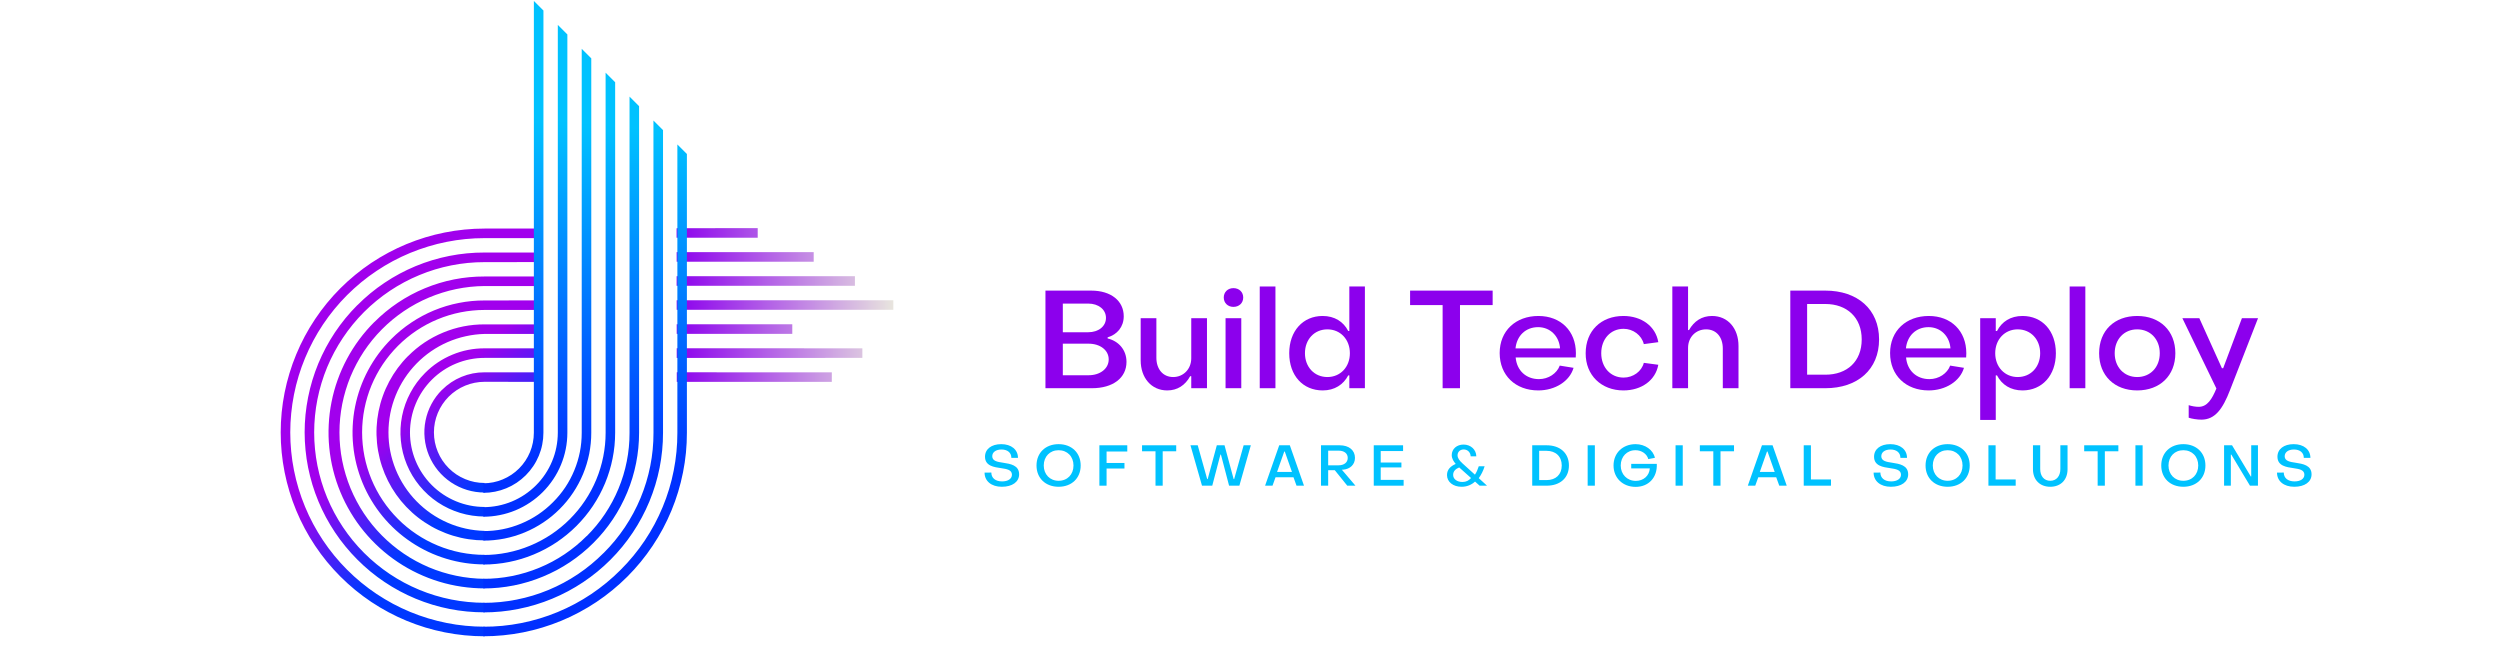 <?xml version="1.0" encoding="UTF-8" standalone="yes"?>
<svg xmlns="http://www.w3.org/2000/svg" xmlns:xlink="http://www.w3.org/1999/xlink" width="500" zoomAndPan="magnify" viewBox="0 0 375 97.5" height="130" preserveAspectRatio="xMidYMid meet" version="1.0">
  <defs>
    <g/>
    <clipPath id="3281c3bc02">
      <path d="M 42 34 L 81 34 L 81 96 L 42 96 Z M 42 34 " clip-rule="nonzero"/>
    </clipPath>
    <clipPath id="10a1f4187a">
      <path d="M 66.363 101.785 L 29.328 64.754 L 70.219 23.863 L 107.254 60.895 Z M 66.363 101.785 " clip-rule="nonzero"/>
    </clipPath>
    <clipPath id="cd7ead2d4f">
      <path d="M 66.363 101.785 L 29.328 64.754 L 70.219 23.863 L 107.254 60.895 Z M 66.363 101.785 " clip-rule="nonzero"/>
    </clipPath>
    <clipPath id="5e3b5b9452">
      <path d="M 58.68 50.863 C 57.992 51.551 57.359 52.285 56.777 53.066 C 56.199 53.852 55.68 54.672 55.219 55.531 C 54.762 56.387 54.367 57.277 54.039 58.191 C 53.711 59.109 53.453 60.047 53.262 61 C 53.07 61.957 52.953 62.918 52.906 63.891 C 52.855 64.863 52.879 65.836 52.977 66.805 C 53.07 67.773 53.238 68.73 53.473 69.676 C 53.711 70.617 54.016 71.539 54.387 72.441 C 54.762 73.34 55.195 74.207 55.699 75.043 C 56.199 75.879 56.758 76.672 57.375 77.426 C 57.992 78.176 58.664 78.879 59.383 79.535 C 60.105 80.188 60.871 80.785 61.68 81.324 C 62.492 81.867 63.336 82.344 64.215 82.762 C 65.098 83.18 66.004 83.527 66.934 83.809 C 67.867 84.094 68.812 84.305 69.777 84.449 C 70.738 84.59 71.707 84.66 72.684 84.66 L 72.68 83.227 C 72.078 83.227 71.48 83.199 70.879 83.137 C 70.281 83.078 69.688 82.992 69.098 82.875 C 68.508 82.758 67.926 82.609 67.348 82.434 C 66.773 82.262 66.207 82.059 65.652 81.828 C 65.098 81.598 64.555 81.34 64.023 81.059 C 63.492 80.773 62.977 80.465 62.477 80.129 C 61.977 79.797 61.492 79.438 61.027 79.055 C 60.562 78.676 60.117 78.27 59.695 77.844 C 59.27 77.418 58.863 76.973 58.484 76.508 C 58.102 76.043 57.746 75.562 57.41 75.062 C 57.074 74.562 56.766 74.047 56.484 73.516 C 56.199 72.984 55.945 72.441 55.715 71.887 C 55.484 71.328 55.281 70.766 55.105 70.188 C 54.934 69.613 54.785 69.031 54.668 68.441 C 54.551 67.852 54.465 67.254 54.406 66.656 C 54.348 66.059 54.316 65.457 54.316 64.855 C 54.316 64.254 54.348 63.656 54.406 63.055 C 54.465 62.457 54.551 61.863 54.672 61.273 C 54.789 60.684 54.934 60.102 55.109 59.523 C 55.281 58.949 55.484 58.383 55.715 57.828 C 55.945 57.273 56.203 56.73 56.488 56.199 C 56.77 55.668 57.078 55.152 57.414 54.652 C 57.75 54.152 58.105 53.672 58.488 53.207 C 58.871 52.742 59.273 52.297 59.699 51.871 C 60.125 51.445 60.57 51.043 61.035 50.66 C 61.5 50.277 61.98 49.922 62.48 49.586 C 62.984 49.254 63.496 48.945 64.027 48.66 C 64.559 48.375 65.102 48.121 65.656 47.891 C 66.215 47.66 66.781 47.457 67.355 47.281 C 67.93 47.109 68.516 46.961 69.105 46.844 C 69.695 46.727 70.289 46.641 70.887 46.582 C 71.484 46.523 72.086 46.492 72.688 46.492 L 80.793 46.492 L 80.789 45.059 L 72.688 45.07 C 71.387 45.066 70.098 45.188 68.82 45.441 C 67.543 45.691 66.305 46.066 65.102 46.562 C 63.902 47.059 62.758 47.672 61.68 48.395 C 60.598 49.117 59.598 49.941 58.68 50.863 Z M 63.762 55.945 C 62.879 56.824 62.145 57.816 61.559 58.918 C 60.969 60.016 60.555 61.18 60.309 62.402 C 60.066 63.625 60.004 64.859 60.129 66.098 C 60.25 67.34 60.551 68.539 61.027 69.691 C 61.504 70.844 62.141 71.902 62.93 72.863 C 63.723 73.828 64.637 74.66 65.672 75.352 C 66.711 76.043 67.824 76.57 69.02 76.934 C 70.211 77.297 71.434 77.477 72.68 77.477 L 72.68 76.043 C 71.945 76.043 71.219 75.973 70.5 75.828 C 69.777 75.684 69.078 75.473 68.402 75.191 C 67.723 74.91 67.078 74.566 66.469 74.16 C 65.855 73.75 65.293 73.289 64.773 72.77 C 64.254 72.25 63.789 71.684 63.383 71.074 C 62.973 70.465 62.629 69.82 62.348 69.141 C 62.066 68.461 61.855 67.762 61.711 67.043 C 61.57 66.324 61.496 65.598 61.496 64.863 C 61.5 64.129 61.57 63.402 61.715 62.68 C 61.855 61.961 62.07 61.262 62.352 60.582 C 62.629 59.906 62.977 59.262 63.383 58.648 C 63.793 58.039 64.254 57.477 64.773 56.957 C 65.293 56.438 65.859 55.973 66.469 55.566 C 67.078 55.16 67.723 54.812 68.402 54.535 C 69.082 54.254 69.781 54.039 70.5 53.898 C 71.219 53.754 71.949 53.684 72.684 53.684 L 80.797 53.684 L 80.797 52.25 L 72.68 52.25 C 71.008 52.246 69.398 52.562 67.852 53.203 C 66.305 53.844 64.941 54.758 63.762 55.945 Z M 61.215 53.398 C 60.652 53.961 60.137 54.562 59.66 55.203 C 59.188 55.844 58.762 56.516 58.387 57.219 C 58.012 57.922 57.688 58.648 57.422 59.398 C 57.152 60.148 56.941 60.914 56.785 61.695 C 56.629 62.477 56.531 63.262 56.492 64.059 C 56.453 64.855 56.473 65.648 56.551 66.441 C 56.629 67.234 56.766 68.016 56.961 68.789 C 57.152 69.562 57.402 70.316 57.707 71.055 C 58.012 71.789 58.371 72.5 58.777 73.184 C 59.188 73.867 59.645 74.516 60.148 75.133 C 60.656 75.746 61.203 76.324 61.793 76.859 C 62.383 77.395 63.008 77.883 63.672 78.324 C 64.332 78.766 65.023 79.16 65.746 79.5 C 66.465 79.84 67.207 80.129 67.969 80.359 C 68.73 80.59 69.504 80.766 70.293 80.883 C 71.082 81 71.875 81.059 72.668 81.059 L 72.68 79.633 C 71.727 79.609 70.781 79.496 69.852 79.289 C 68.918 79.082 68.016 78.789 67.141 78.406 C 66.262 78.023 65.434 77.562 64.648 77.02 C 63.863 76.477 63.137 75.863 62.469 75.18 C 61.801 74.496 61.207 73.758 60.684 72.957 C 60.16 72.16 59.719 71.316 59.359 70.434 C 59 69.547 58.727 68.637 58.543 67.699 C 58.359 66.762 58.27 65.816 58.27 64.863 C 58.27 63.906 58.363 62.961 58.543 62.023 C 58.727 61.086 59 60.176 59.359 59.293 C 59.719 58.406 60.16 57.566 60.684 56.766 C 61.207 55.969 61.805 55.227 62.469 54.543 C 63.137 53.859 63.863 53.246 64.648 52.703 C 65.434 52.16 66.266 51.699 67.141 51.316 C 68.016 50.938 68.918 50.641 69.852 50.438 C 70.785 50.23 71.727 50.113 72.684 50.09 L 80.793 50.09 L 80.789 48.656 L 72.68 48.656 C 70.531 48.652 68.461 49.059 66.477 49.883 C 64.488 50.707 62.738 51.879 61.223 53.402 Z M 53.594 45.777 C 52.969 46.402 52.379 47.055 51.816 47.738 C 51.258 48.422 50.73 49.133 50.238 49.867 C 49.75 50.602 49.297 51.359 48.879 52.137 C 48.465 52.918 48.086 53.715 47.746 54.531 C 47.41 55.348 47.113 56.18 46.855 57.027 C 46.602 57.871 46.387 58.73 46.215 59.594 C 46.043 60.461 45.914 61.336 45.824 62.215 C 45.738 63.094 45.695 63.977 45.695 64.859 C 45.695 65.742 45.742 66.625 45.828 67.504 C 45.914 68.387 46.043 69.258 46.215 70.125 C 46.391 70.992 46.605 71.848 46.859 72.695 C 47.117 73.539 47.414 74.371 47.754 75.188 C 48.094 76.004 48.469 76.801 48.887 77.582 C 49.305 78.359 49.758 79.117 50.25 79.852 C 50.738 80.586 51.266 81.297 51.828 81.977 C 52.387 82.66 52.98 83.316 53.605 83.941 C 54.855 85.195 56.215 86.32 57.688 87.305 C 59.16 88.293 60.715 89.125 62.352 89.805 C 63.988 90.484 65.676 90.996 67.414 91.34 C 69.152 91.684 70.91 91.852 72.684 91.848 L 72.676 90.418 C 71.84 90.418 71.004 90.375 70.172 90.293 C 69.34 90.211 68.512 90.09 67.691 89.926 C 66.871 89.762 66.059 89.559 65.258 89.316 C 64.457 89.074 63.672 88.793 62.898 88.473 C 62.125 88.152 61.371 87.797 60.633 87.402 C 59.895 87.008 59.176 86.578 58.48 86.113 C 57.785 85.648 57.113 85.148 56.469 84.617 C 55.82 84.086 55.199 83.527 54.609 82.934 C 54.02 82.344 53.457 81.723 52.926 81.078 C 52.395 80.43 51.898 79.758 51.434 79.062 C 50.969 78.367 50.539 77.652 50.145 76.914 C 49.75 76.176 49.391 75.418 49.07 74.645 C 48.75 73.871 48.469 73.086 48.227 72.285 C 47.984 71.484 47.781 70.676 47.617 69.852 C 47.453 69.031 47.332 68.207 47.25 67.375 C 47.168 66.539 47.125 65.707 47.125 64.867 C 47.125 64.031 47.168 63.195 47.25 62.363 C 47.332 61.531 47.453 60.703 47.617 59.883 C 47.781 59.062 47.984 58.254 48.227 57.453 C 48.469 56.652 48.75 55.863 49.07 55.09 C 49.391 54.316 49.75 53.562 50.145 52.824 C 50.539 52.086 50.969 51.371 51.434 50.676 C 51.898 49.977 52.395 49.309 52.926 48.66 C 53.457 48.012 54.02 47.395 54.609 46.801 C 55.203 46.211 55.82 45.648 56.469 45.117 C 57.113 44.586 57.785 44.09 58.48 43.625 C 59.176 43.16 59.895 42.73 60.633 42.336 C 61.371 41.941 62.125 41.582 62.898 41.266 C 63.672 40.945 64.457 40.66 65.258 40.418 C 66.059 40.176 66.871 39.973 67.691 39.809 C 68.512 39.645 69.34 39.523 70.172 39.441 C 71.004 39.359 71.84 39.32 72.676 39.32 L 80.777 39.312 L 80.777 37.879 L 72.68 37.879 C 70.906 37.875 69.152 38.043 67.414 38.387 C 65.676 38.73 63.984 39.242 62.348 39.918 C 60.711 40.598 59.156 41.43 57.684 42.418 C 56.211 43.402 54.852 44.523 53.602 45.781 Z M 66.297 58.477 C 65.664 59.109 65.141 59.816 64.719 60.605 C 64.301 61.391 64 62.223 63.828 63.098 C 63.652 63.973 63.609 64.855 63.699 65.742 C 63.785 66.629 64 67.484 64.34 68.309 C 64.684 69.133 65.137 69.891 65.703 70.582 C 66.27 71.27 66.922 71.863 67.664 72.359 C 68.406 72.855 69.203 73.23 70.055 73.492 C 70.91 73.75 71.781 73.879 72.676 73.879 L 72.676 72.445 C 72.18 72.445 71.684 72.398 71.195 72.301 C 70.707 72.203 70.234 72.059 69.773 71.867 C 69.312 71.676 68.875 71.445 68.461 71.168 C 68.047 70.891 67.664 70.574 67.312 70.223 C 66.961 69.871 66.645 69.488 66.367 69.074 C 66.09 68.66 65.855 68.223 65.668 67.762 C 65.477 67.301 65.332 66.828 65.234 66.34 C 65.137 65.852 65.09 65.355 65.09 64.859 C 65.09 64.359 65.137 63.867 65.234 63.379 C 65.332 62.891 65.477 62.414 65.668 61.953 C 65.855 61.496 66.09 61.059 66.367 60.645 C 66.645 60.23 66.961 59.844 67.312 59.492 C 67.664 59.141 68.047 58.828 68.461 58.551 C 68.875 58.273 69.312 58.039 69.773 57.848 C 70.234 57.656 70.707 57.516 71.195 57.418 C 71.684 57.32 72.18 57.27 72.676 57.27 L 80.797 57.281 L 80.793 55.848 L 72.676 55.848 C 71.48 55.844 70.328 56.07 69.223 56.527 C 68.121 56.984 67.145 57.637 66.301 58.484 Z M 56.137 48.316 C 55.32 49.133 54.57 50 53.887 50.922 C 53.199 51.848 52.586 52.816 52.043 53.832 C 51.5 54.848 51.035 55.895 50.648 56.98 C 50.258 58.062 49.953 59.168 49.73 60.297 C 49.504 61.426 49.363 62.562 49.309 63.715 C 49.25 64.863 49.277 66.012 49.391 67.156 C 49.504 68.301 49.699 69.43 49.98 70.547 C 50.258 71.664 50.617 72.754 51.059 73.816 C 51.5 74.879 52.016 75.906 52.609 76.891 C 53.199 77.879 53.859 78.816 54.59 79.707 C 55.32 80.594 56.113 81.426 56.965 82.199 C 57.816 82.973 58.723 83.676 59.68 84.316 C 60.637 84.957 61.633 85.52 62.676 86.012 C 63.715 86.504 64.785 86.918 65.887 87.25 C 66.988 87.586 68.109 87.836 69.246 88.004 C 70.387 88.172 71.531 88.258 72.68 88.258 L 72.68 86.82 C 71.965 86.812 71.254 86.773 70.543 86.695 C 69.832 86.621 69.125 86.508 68.426 86.363 C 67.723 86.219 67.031 86.039 66.352 85.828 C 65.668 85.617 64.996 85.371 64.336 85.094 C 63.68 84.812 63.035 84.504 62.406 84.164 C 61.777 83.824 61.168 83.453 60.574 83.051 C 59.984 82.652 59.41 82.223 58.863 81.766 C 58.312 81.309 57.785 80.828 57.281 80.32 C 56.777 79.812 56.301 79.281 55.848 78.727 C 55.398 78.172 54.973 77.598 54.578 77 C 54.184 76.406 53.816 75.789 53.484 75.16 C 53.148 74.527 52.844 73.883 52.57 73.219 C 52.301 72.559 52.059 71.887 51.855 71.199 C 51.648 70.516 51.473 69.824 51.336 69.121 C 51.195 68.422 51.094 67.715 51.023 67.004 C 50.953 66.289 50.918 65.578 50.918 64.863 C 50.918 64.148 50.953 63.434 51.023 62.723 C 51.094 62.012 51.199 61.305 51.336 60.602 C 51.477 59.902 51.648 59.207 51.855 58.523 C 52.059 57.84 52.301 57.164 52.57 56.504 C 52.844 55.844 53.148 55.195 53.484 54.566 C 53.82 53.934 54.184 53.32 54.578 52.723 C 54.973 52.129 55.398 51.555 55.848 51 C 56.301 50.445 56.777 49.914 57.281 49.406 C 57.785 48.898 58.312 48.414 58.863 47.957 C 59.414 47.504 59.984 47.074 60.578 46.672 C 61.168 46.273 61.781 45.902 62.406 45.562 C 63.035 45.219 63.68 44.91 64.34 44.633 C 64.996 44.355 65.668 44.109 66.352 43.898 C 67.035 43.684 67.727 43.504 68.426 43.359 C 69.125 43.215 69.832 43.105 70.543 43.027 C 71.254 42.953 71.965 42.91 72.684 42.906 L 80.781 42.906 L 80.777 41.473 L 72.68 41.473 C 71.145 41.469 69.621 41.613 68.113 41.91 C 66.605 42.211 65.145 42.652 63.723 43.242 C 62.305 43.828 60.957 44.551 59.68 45.406 C 58.406 46.262 57.223 47.234 56.141 48.324 Z M 42.105 64.863 C 42.105 65.863 42.152 66.863 42.25 67.859 C 42.348 68.855 42.496 69.844 42.691 70.828 C 42.887 71.809 43.129 72.781 43.422 73.738 C 43.711 74.695 44.047 75.641 44.43 76.562 C 44.812 77.488 45.242 78.395 45.715 79.277 C 46.188 80.16 46.699 81.02 47.258 81.852 C 47.812 82.684 48.41 83.488 49.043 84.262 C 49.68 85.035 50.352 85.777 51.059 86.484 C 51.766 87.191 52.508 87.863 53.281 88.5 C 54.059 89.137 54.859 89.73 55.691 90.289 C 56.527 90.844 57.383 91.359 58.266 91.828 C 59.148 92.301 60.055 92.73 60.98 93.113 C 61.906 93.496 62.848 93.832 63.805 94.125 C 64.762 94.414 65.734 94.656 66.715 94.852 C 67.699 95.047 68.688 95.195 69.684 95.293 C 70.68 95.391 71.68 95.441 72.684 95.441 L 72.68 94.004 C 71.727 94.004 70.773 93.957 69.824 93.863 C 68.875 93.773 67.93 93.633 66.996 93.445 C 66.059 93.258 65.133 93.027 64.223 92.75 C 63.309 92.473 62.41 92.152 61.527 91.789 C 60.645 91.422 59.785 91.016 58.941 90.566 C 58.102 90.113 57.285 89.625 56.488 89.094 C 55.695 88.562 54.93 87.996 54.191 87.391 C 53.453 86.785 52.75 86.145 52.074 85.469 C 51.398 84.797 50.758 84.09 50.152 83.352 C 49.547 82.613 48.98 81.848 48.449 81.055 C 47.918 80.262 47.43 79.441 46.98 78.602 C 46.527 77.758 46.121 76.898 45.758 76.016 C 45.391 75.133 45.07 74.238 44.793 73.324 C 44.516 72.41 44.285 71.484 44.098 70.551 C 43.91 69.613 43.773 68.668 43.68 67.719 C 43.586 66.77 43.539 65.816 43.539 64.863 C 43.539 63.91 43.586 62.957 43.68 62.008 C 43.773 61.059 43.914 60.113 44.098 59.18 C 44.285 58.242 44.516 57.316 44.793 56.402 C 45.07 55.488 45.391 54.594 45.758 53.711 C 46.121 52.828 46.531 51.969 46.98 51.125 C 47.43 50.285 47.918 49.465 48.449 48.672 C 48.98 47.879 49.547 47.113 50.152 46.375 C 50.758 45.637 51.398 44.93 52.074 44.254 C 52.75 43.582 53.457 42.941 54.191 42.336 C 54.93 41.73 55.695 41.16 56.492 40.633 C 57.285 40.102 58.102 39.609 58.945 39.16 C 59.785 38.711 60.648 38.305 61.527 37.938 C 62.41 37.574 63.309 37.254 64.223 36.977 C 65.137 36.699 66.059 36.465 66.996 36.281 C 67.934 36.094 68.875 35.953 69.824 35.859 C 70.773 35.766 71.727 35.719 72.684 35.719 L 80.773 35.719 L 80.77 34.285 L 72.68 34.285 C 71.68 34.285 70.68 34.336 69.684 34.434 C 68.688 34.531 67.699 34.68 66.715 34.875 C 65.734 35.07 64.762 35.312 63.805 35.602 C 62.848 35.895 61.906 36.23 60.98 36.613 C 60.055 36.996 59.148 37.426 58.266 37.898 C 57.383 38.367 56.527 38.883 55.691 39.438 C 54.859 39.996 54.059 40.59 53.285 41.227 C 52.508 41.863 51.77 42.535 51.059 43.242 C 50.352 43.949 49.68 44.691 49.043 45.465 C 48.41 46.238 47.812 47.043 47.258 47.875 C 46.699 48.707 46.188 49.566 45.715 50.449 C 45.242 51.332 44.816 52.234 44.434 53.16 C 44.047 54.086 43.711 55.027 43.422 55.988 C 43.129 56.945 42.887 57.914 42.691 58.898 C 42.496 59.879 42.348 60.867 42.25 61.863 C 42.152 62.863 42.105 63.859 42.105 64.863 Z M 42.105 64.863 " clip-rule="nonzero"/>
    </clipPath>
    <clipPath id="f6300f94f8">
      <path d="M 101 34 L 134 34 L 134 58 L 101 58 Z M 101 34 " clip-rule="nonzero"/>
    </clipPath>
    <clipPath id="23712c9979">
      <path d="M 113.656 69.422 L 89.996 45.762 L 112.367 23.387 L 136.027 47.047 Z M 113.656 69.422 " clip-rule="nonzero"/>
    </clipPath>
    <clipPath id="bc416e1369">
      <path d="M 113.656 69.422 L 89.996 45.762 L 112.367 23.387 L 136.027 47.047 Z M 113.656 69.422 " clip-rule="nonzero"/>
    </clipPath>
    <clipPath id="cbbbc27fec">
      <path d="M 118.844 48.637 L 101.504 48.637 L 101.508 50.078 L 118.844 50.078 Z M 101.488 35.664 L 113.656 35.664 L 113.656 34.223 L 101.488 34.227 Z M 101.5 39.262 L 122.055 39.262 L 122.055 37.82 L 101.496 37.82 Z M 101.516 55.844 L 101.516 57.281 L 124.77 57.281 L 124.773 55.848 Z M 101.508 53.688 L 129.355 53.684 L 129.355 52.246 L 101.508 52.242 Z M 101.492 42.875 L 128.238 42.871 L 128.238 41.434 L 101.496 41.43 Z M 101.504 46.473 L 134 46.473 L 134 45.035 L 101.5 45.035 Z M 101.504 46.473 " clip-rule="nonzero"/>
    </clipPath>
    <clipPath id="2c2edd0d2d">
      <path d="M 72 0 L 104 0 L 104 96 L 72 96 Z M 72 0 " clip-rule="nonzero"/>
    </clipPath>
    <clipPath id="f4a52a991a">
      <path d="M 78.855 101.785 L 28.449 51.379 L 79.883 -0.055 L 130.289 50.352 Z M 78.855 101.785 " clip-rule="nonzero"/>
    </clipPath>
    <clipPath id="571aab73da">
      <path d="M 78.855 101.785 L 28.449 51.379 L 79.883 -0.055 L 130.289 50.352 Z M 78.855 101.785 " clip-rule="nonzero"/>
    </clipPath>
    <clipPath id="a79303edaa">
      <path d="M 72.512 76.074 L 72.512 77.508 C 73.336 77.508 74.156 77.426 74.965 77.262 C 75.777 77.102 76.562 76.863 77.328 76.547 C 78.09 76.227 78.816 75.84 79.504 75.379 C 80.191 74.922 80.828 74.398 81.41 73.816 C 81.996 73.23 82.516 72.594 82.977 71.906 C 83.438 71.219 83.824 70.496 84.141 69.73 C 84.457 68.969 84.699 68.18 84.859 67.371 C 85.023 66.559 85.102 65.742 85.105 64.914 L 85.105 5.043 L 83.672 3.609 L 83.672 64.914 C 83.668 65.648 83.598 66.371 83.453 67.09 C 83.312 67.809 83.098 68.508 82.816 69.184 C 82.539 69.859 82.191 70.504 81.785 71.113 C 81.379 71.723 80.918 72.285 80.398 72.801 C 79.879 73.32 79.316 73.781 78.707 74.191 C 78.098 74.598 77.457 74.941 76.781 75.223 C 76.102 75.504 75.406 75.715 74.688 75.859 C 73.969 76 73.242 76.074 72.512 76.074 Z M 80.078 64.918 C 80.078 65.418 80.027 65.91 79.93 66.398 C 79.836 66.883 79.691 67.355 79.5 67.816 C 79.309 68.277 79.074 68.711 78.801 69.125 C 78.523 69.539 78.211 69.922 77.859 70.273 C 77.508 70.625 77.125 70.938 76.711 71.215 C 76.297 71.492 75.859 71.723 75.402 71.914 C 74.941 72.105 74.469 72.25 73.98 72.348 C 73.496 72.445 73.004 72.492 72.504 72.492 L 72.504 73.926 C 73.098 73.926 73.684 73.867 74.262 73.75 C 74.84 73.637 75.402 73.465 75.949 73.238 C 76.496 73.012 77.016 72.734 77.508 72.406 C 77.996 72.078 78.453 71.703 78.871 71.285 C 79.289 70.867 79.66 70.414 79.988 69.922 C 80.32 69.43 80.598 68.91 80.824 68.363 C 81.051 67.82 81.223 67.254 81.336 66.676 C 81.453 66.098 81.512 65.512 81.512 64.918 L 81.516 1.457 L 80.082 0.023 Z M 82.938 75.344 C 81.559 76.73 79.965 77.797 78.156 78.547 C 76.348 79.297 74.469 79.668 72.512 79.66 L 72.512 81.094 C 73.039 81.094 73.57 81.07 74.098 81.016 C 74.625 80.965 75.148 80.887 75.668 80.785 C 76.188 80.68 76.699 80.551 77.207 80.398 C 77.715 80.242 78.215 80.066 78.703 79.863 C 79.191 79.66 79.672 79.434 80.137 79.184 C 80.605 78.934 81.059 78.66 81.5 78.367 C 81.941 78.074 82.367 77.758 82.777 77.422 C 83.184 77.086 83.578 76.73 83.953 76.355 C 84.328 75.98 84.684 75.586 85.02 75.18 C 85.355 74.77 85.672 74.344 85.965 73.902 C 86.258 73.461 86.531 73.008 86.781 72.539 C 87.031 72.074 87.258 71.594 87.461 71.105 C 87.664 70.617 87.84 70.117 87.996 69.609 C 88.148 69.102 88.277 68.59 88.383 68.07 C 88.484 67.551 88.562 67.027 88.613 66.5 C 88.668 65.973 88.691 65.441 88.691 64.914 L 88.691 8.633 L 87.258 7.199 L 87.258 64.914 C 87.262 66.871 86.891 68.754 86.141 70.562 C 85.395 72.371 84.324 73.965 82.938 75.344 Z M 93.082 85.488 C 91.734 86.844 90.266 88.051 88.68 89.117 C 87.094 90.18 85.414 91.078 83.648 91.809 C 81.883 92.539 80.062 93.09 78.188 93.461 C 76.312 93.832 74.422 94.012 72.512 94.008 L 72.508 95.441 C 73.508 95.441 74.508 95.391 75.5 95.293 C 76.496 95.195 77.484 95.051 78.465 94.855 C 79.445 94.66 80.414 94.418 81.371 94.125 C 82.328 93.836 83.27 93.5 84.191 93.117 C 85.117 92.734 86.02 92.309 86.898 91.836 C 87.781 91.363 88.637 90.852 89.469 90.297 C 90.301 89.742 91.102 89.145 91.875 88.512 C 92.648 87.879 93.391 87.207 94.098 86.5 C 94.805 85.793 95.473 85.055 96.109 84.281 C 96.742 83.508 97.336 82.703 97.891 81.875 C 98.449 81.043 98.961 80.188 99.434 79.305 C 99.902 78.422 100.332 77.52 100.715 76.594 C 101.098 75.672 101.434 74.73 101.723 73.773 C 102.012 72.816 102.254 71.848 102.449 70.867 C 102.645 69.887 102.793 68.898 102.891 67.906 C 102.988 66.91 103.035 65.914 103.035 64.914 L 103.035 22.977 L 101.605 21.543 L 101.605 64.914 C 101.609 66.824 101.426 68.719 101.055 70.594 C 100.688 72.469 100.137 74.289 99.402 76.055 C 98.672 77.82 97.773 79.496 96.711 81.086 C 95.648 82.672 94.438 84.141 93.082 85.488 Z M 90.543 82.945 C 89.359 84.137 88.074 85.195 86.684 86.129 C 85.293 87.062 83.824 87.848 82.277 88.492 C 80.73 89.133 79.137 89.617 77.492 89.941 C 75.852 90.27 74.191 90.43 72.516 90.426 L 72.516 91.859 C 73.398 91.859 74.277 91.816 75.156 91.73 C 76.035 91.645 76.906 91.516 77.77 91.34 C 78.637 91.168 79.492 90.957 80.336 90.699 C 81.18 90.445 82.008 90.148 82.824 89.809 C 83.641 89.473 84.438 89.094 85.215 88.68 C 85.992 88.262 86.75 87.809 87.484 87.32 C 88.215 86.828 88.926 86.305 89.605 85.746 C 90.289 85.184 90.941 84.594 91.566 83.969 C 92.188 83.344 92.781 82.691 93.34 82.012 C 93.902 81.328 94.426 80.621 94.914 79.887 C 95.406 79.152 95.859 78.398 96.273 77.617 C 96.691 76.84 97.066 76.043 97.406 75.23 C 97.742 74.414 98.039 73.582 98.297 72.738 C 98.551 71.895 98.766 71.039 98.938 70.176 C 99.109 69.309 99.238 68.438 99.324 67.559 C 99.41 66.68 99.457 65.801 99.453 64.918 L 99.453 19.395 L 98.016 17.957 L 98.023 64.918 C 98.027 66.594 97.867 68.254 97.539 69.898 C 97.215 71.543 96.73 73.137 96.09 74.684 C 95.449 76.23 94.66 77.699 93.727 79.094 C 92.793 80.484 91.734 81.77 90.547 82.949 Z M 88 80.406 C 86.984 81.426 85.879 82.336 84.68 83.141 C 83.484 83.941 82.223 84.617 80.891 85.164 C 79.559 85.715 78.188 86.129 76.773 86.41 C 75.359 86.688 73.934 86.824 72.496 86.82 L 72.508 88.266 C 73.273 88.266 74.035 88.23 74.797 88.156 C 75.559 88.078 76.316 87.969 77.066 87.82 C 77.816 87.668 78.559 87.484 79.289 87.262 C 80.02 87.039 80.738 86.781 81.445 86.488 C 82.152 86.195 82.844 85.871 83.52 85.512 C 84.191 85.148 84.848 84.758 85.484 84.332 C 86.121 83.906 86.734 83.453 87.324 82.965 C 87.918 82.48 88.484 81.969 89.023 81.426 C 89.562 80.887 90.078 80.32 90.562 79.73 C 91.047 79.137 91.504 78.523 91.93 77.887 C 92.352 77.254 92.746 76.598 93.105 75.922 C 93.465 75.246 93.793 74.559 94.086 73.852 C 94.379 73.145 94.637 72.426 94.859 71.691 C 95.078 70.961 95.266 70.219 95.414 69.469 C 95.562 68.719 95.676 67.965 95.75 67.203 C 95.824 66.441 95.863 65.68 95.863 64.914 L 95.863 15.805 L 94.43 14.371 L 94.43 64.922 C 94.434 66.363 94.297 67.789 94.016 69.199 C 93.738 70.609 93.324 71.98 92.77 73.312 C 92.219 74.641 91.543 75.902 90.742 77.098 C 89.941 78.297 89.031 79.398 88.012 80.414 Z M 72.512 83.246 L 72.512 84.68 C 73.156 84.68 73.805 84.648 74.445 84.582 C 75.09 84.52 75.73 84.426 76.363 84.297 C 77 84.172 77.625 84.012 78.242 83.824 C 78.863 83.637 79.473 83.418 80.07 83.168 C 80.668 82.922 81.25 82.645 81.82 82.34 C 82.391 82.035 82.945 81.703 83.484 81.344 C 84.02 80.984 84.539 80.598 85.039 80.188 C 85.539 79.777 86.02 79.344 86.477 78.887 C 86.934 78.426 87.367 77.949 87.777 77.449 C 88.188 76.949 88.574 76.43 88.934 75.891 C 89.293 75.355 89.625 74.801 89.93 74.23 C 90.234 73.66 90.512 73.074 90.762 72.477 C 91.008 71.879 91.227 71.273 91.414 70.652 C 91.602 70.035 91.762 69.406 91.887 68.773 C 92.016 68.137 92.109 67.5 92.176 66.855 C 92.238 66.211 92.27 65.566 92.273 64.918 L 92.273 12.23 L 90.84 10.797 L 90.844 64.914 C 90.844 65.516 90.812 66.113 90.754 66.711 C 90.695 67.309 90.605 67.902 90.488 68.488 C 90.371 69.078 90.227 69.66 90.051 70.234 C 89.879 70.809 89.676 71.375 89.445 71.93 C 89.215 72.484 88.957 73.023 88.676 73.555 C 88.391 74.082 88.086 74.598 87.75 75.098 C 87.418 75.598 87.059 76.078 86.68 76.543 C 86.297 77.004 85.895 77.449 85.469 77.875 C 85.047 78.301 84.602 78.703 84.137 79.082 C 83.676 79.465 83.191 79.82 82.691 80.156 C 82.195 80.488 81.68 80.797 81.152 81.078 C 80.621 81.363 80.078 81.621 79.523 81.848 C 78.969 82.078 78.406 82.281 77.832 82.457 C 77.258 82.629 76.676 82.777 76.086 82.895 C 75.496 83.012 74.906 83.098 74.309 83.16 C 73.711 83.219 73.109 83.246 72.512 83.246 Z M 72.512 83.246 " clip-rule="nonzero"/>
    </clipPath>
    <linearGradient x1="-4011.2" gradientTransform="matrix(0.189, 0, 0, 0.189, 802.146, -620.72)" y1="3456.828" x2="-3759.28" gradientUnits="userSpaceOnUse" y2="3736.739" id="7454674e13">
      <stop stop-opacity="1" stop-color="rgb(63.1%, 0%, 92.899%)" offset="0"/>
      <stop stop-opacity="1" stop-color="rgb(63.1%, 0%, 92.899%)" offset="0.25"/>
      <stop stop-opacity="1" stop-color="rgb(63.1%, 0%, 92.899%)" offset="0.363"/>
      <stop stop-opacity="1" stop-color="rgb(63.1%, 0%, 92.899%)" offset="0.375"/>
      <stop stop-opacity="1" stop-color="rgb(63.1%, 0%, 92.899%)" offset="0.438"/>
      <stop stop-opacity="1" stop-color="rgb(63.002%, 0.034%, 92.909%)" offset="0.469"/>
      <stop stop-opacity="1" stop-color="rgb(61.76%, 0.465%, 93.05%)" offset="0.473"/>
      <stop stop-opacity="1" stop-color="rgb(60.616%, 0.865%, 93.179%)" offset="0.477"/>
      <stop stop-opacity="1" stop-color="rgb(59.471%, 1.263%, 93.307%)" offset="0.48"/>
      <stop stop-opacity="1" stop-color="rgb(58.327%, 1.663%, 93.436%)" offset="0.484"/>
      <stop stop-opacity="1" stop-color="rgb(57.182%, 2.061%, 93.564%)" offset="0.488"/>
      <stop stop-opacity="1" stop-color="rgb(56.039%, 2.461%, 93.694%)" offset="0.492"/>
      <stop stop-opacity="1" stop-color="rgb(54.895%, 2.859%, 93.822%)" offset="0.496"/>
      <stop stop-opacity="1" stop-color="rgb(53.751%, 3.259%, 93.951%)" offset="0.5"/>
      <stop stop-opacity="1" stop-color="rgb(52.606%, 3.658%, 94.08%)" offset="0.504"/>
      <stop stop-opacity="1" stop-color="rgb(51.462%, 4.056%, 94.209%)" offset="0.508"/>
      <stop stop-opacity="1" stop-color="rgb(50.317%, 4.454%, 94.337%)" offset="0.512"/>
      <stop stop-opacity="1" stop-color="rgb(49.175%, 4.854%, 94.466%)" offset="0.516"/>
      <stop stop-opacity="1" stop-color="rgb(48.03%, 5.252%, 94.594%)" offset="0.52"/>
      <stop stop-opacity="1" stop-color="rgb(46.886%, 5.652%, 94.724%)" offset="0.523"/>
      <stop stop-opacity="1" stop-color="rgb(45.741%, 6.05%, 94.852%)" offset="0.527"/>
      <stop stop-opacity="1" stop-color="rgb(44.597%, 6.45%, 94.981%)" offset="0.531"/>
      <stop stop-opacity="1" stop-color="rgb(43.452%, 6.848%, 95.11%)" offset="0.535"/>
      <stop stop-opacity="1" stop-color="rgb(42.31%, 7.248%, 95.239%)" offset="0.539"/>
      <stop stop-opacity="1" stop-color="rgb(41.165%, 7.646%, 95.367%)" offset="0.543"/>
      <stop stop-opacity="1" stop-color="rgb(40.021%, 8.046%, 95.496%)" offset="0.547"/>
      <stop stop-opacity="1" stop-color="rgb(38.876%, 8.444%, 95.624%)" offset="0.551"/>
      <stop stop-opacity="1" stop-color="rgb(37.732%, 8.844%, 95.753%)" offset="0.555"/>
      <stop stop-opacity="1" stop-color="rgb(36.588%, 9.242%, 95.882%)" offset="0.559"/>
      <stop stop-opacity="1" stop-color="rgb(35.445%, 9.642%, 96.011%)" offset="0.562"/>
      <stop stop-opacity="1" stop-color="rgb(34.3%, 10.04%, 96.14%)" offset="0.566"/>
      <stop stop-opacity="1" stop-color="rgb(33.156%, 10.439%, 96.269%)" offset="0.57"/>
      <stop stop-opacity="1" stop-color="rgb(32.011%, 10.837%, 96.397%)" offset="0.574"/>
      <stop stop-opacity="1" stop-color="rgb(30.867%, 11.237%, 96.526%)" offset="0.578"/>
      <stop stop-opacity="1" stop-color="rgb(29.723%, 11.635%, 96.654%)" offset="0.582"/>
      <stop stop-opacity="1" stop-color="rgb(28.578%, 12.035%, 96.783%)" offset="0.586"/>
      <stop stop-opacity="1" stop-color="rgb(27.434%, 12.433%, 96.912%)" offset="0.59"/>
      <stop stop-opacity="1" stop-color="rgb(26.291%, 12.833%, 97.041%)" offset="0.594"/>
      <stop stop-opacity="1" stop-color="rgb(25.146%, 13.231%, 97.169%)" offset="0.598"/>
      <stop stop-opacity="1" stop-color="rgb(24.002%, 13.631%, 97.298%)" offset="0.602"/>
      <stop stop-opacity="1" stop-color="rgb(22.858%, 14.029%, 97.426%)" offset="0.605"/>
      <stop stop-opacity="1" stop-color="rgb(21.713%, 14.429%, 97.556%)" offset="0.609"/>
      <stop stop-opacity="1" stop-color="rgb(20.569%, 14.827%, 97.684%)" offset="0.613"/>
      <stop stop-opacity="1" stop-color="rgb(19.426%, 15.227%, 97.813%)" offset="0.617"/>
      <stop stop-opacity="1" stop-color="rgb(18.282%, 15.625%, 97.942%)" offset="0.621"/>
      <stop stop-opacity="1" stop-color="rgb(17.137%, 16.025%, 98.071%)" offset="0.625"/>
      <stop stop-opacity="1" stop-color="rgb(15.993%, 16.423%, 98.199%)" offset="0.629"/>
      <stop stop-opacity="1" stop-color="rgb(14.848%, 16.821%, 98.328%)" offset="0.633"/>
      <stop stop-opacity="1" stop-color="rgb(13.704%, 17.22%, 98.456%)" offset="0.637"/>
      <stop stop-opacity="1" stop-color="rgb(12.561%, 17.619%, 98.586%)" offset="0.641"/>
      <stop stop-opacity="1" stop-color="rgb(11.417%, 18.018%, 98.714%)" offset="0.645"/>
      <stop stop-opacity="1" stop-color="rgb(10.272%, 18.417%, 98.843%)" offset="0.648"/>
      <stop stop-opacity="1" stop-color="rgb(9.128%, 18.816%, 98.972%)" offset="0.652"/>
      <stop stop-opacity="1" stop-color="rgb(7.983%, 19.215%, 99.101%)" offset="0.656"/>
      <stop stop-opacity="1" stop-color="rgb(6.839%, 19.614%, 99.229%)" offset="0.66"/>
      <stop stop-opacity="1" stop-color="rgb(5.696%, 20.013%, 99.358%)" offset="0.664"/>
      <stop stop-opacity="1" stop-color="rgb(4.552%, 20.412%, 99.486%)" offset="0.668"/>
      <stop stop-opacity="1" stop-color="rgb(3.407%, 20.811%, 99.615%)" offset="0.672"/>
      <stop stop-opacity="1" stop-color="rgb(2.263%, 21.21%, 99.744%)" offset="0.676"/>
      <stop stop-opacity="1" stop-color="rgb(1.118%, 21.609%, 99.873%)" offset="0.68"/>
      <stop stop-opacity="1" stop-color="rgb(0.558%, 21.803%, 99.936%)" offset="0.684"/>
      <stop stop-opacity="1" stop-color="rgb(0%, 21.999%, 100%)" offset="0.688"/>
      <stop stop-opacity="1" stop-color="rgb(0%, 21.999%, 100%)" offset="0.75"/>
      <stop stop-opacity="1" stop-color="rgb(0%, 21.999%, 100%)" offset="1"/>
    </linearGradient>
    <linearGradient x1="-3630.181" gradientTransform="matrix(0.19, 0, 0, 0.19, 791.249, -565.22)" y1="3215.53" x2="-3459.068" gradientUnits="userSpaceOnUse" y2="3215.53" id="1ebb885ee3">
      <stop stop-opacity="1" stop-color="rgb(54.9%, 0%, 92.899%)" offset="0"/>
      <stop stop-opacity="1" stop-color="rgb(55.04%, 0.349%, 92.876%)" offset="0.004"/>
      <stop stop-opacity="1" stop-color="rgb(55.18%, 0.7%, 92.854%)" offset="0.008"/>
      <stop stop-opacity="1" stop-color="rgb(55.321%, 1.051%, 92.831%)" offset="0.012"/>
      <stop stop-opacity="1" stop-color="rgb(55.463%, 1.402%, 92.809%)" offset="0.016"/>
      <stop stop-opacity="1" stop-color="rgb(55.603%, 1.753%, 92.786%)" offset="0.02"/>
      <stop stop-opacity="1" stop-color="rgb(55.745%, 2.104%, 92.763%)" offset="0.023"/>
      <stop stop-opacity="1" stop-color="rgb(55.885%, 2.454%, 92.74%)" offset="0.027"/>
      <stop stop-opacity="1" stop-color="rgb(56.027%, 2.805%, 92.719%)" offset="0.031"/>
      <stop stop-opacity="1" stop-color="rgb(56.168%, 3.156%, 92.696%)" offset="0.035"/>
      <stop stop-opacity="1" stop-color="rgb(56.31%, 3.506%, 92.673%)" offset="0.039"/>
      <stop stop-opacity="1" stop-color="rgb(56.45%, 3.857%, 92.65%)" offset="0.043"/>
      <stop stop-opacity="1" stop-color="rgb(56.592%, 4.208%, 92.627%)" offset="0.047"/>
      <stop stop-opacity="1" stop-color="rgb(56.732%, 4.559%, 92.604%)" offset="0.051"/>
      <stop stop-opacity="1" stop-color="rgb(56.874%, 4.91%, 92.583%)" offset="0.055"/>
      <stop stop-opacity="1" stop-color="rgb(57.014%, 5.261%, 92.56%)" offset="0.059"/>
      <stop stop-opacity="1" stop-color="rgb(57.155%, 5.612%, 92.537%)" offset="0.062"/>
      <stop stop-opacity="1" stop-color="rgb(57.295%, 5.962%, 92.514%)" offset="0.066"/>
      <stop stop-opacity="1" stop-color="rgb(57.437%, 6.313%, 92.491%)" offset="0.07"/>
      <stop stop-opacity="1" stop-color="rgb(57.578%, 6.664%, 92.468%)" offset="0.074"/>
      <stop stop-opacity="1" stop-color="rgb(57.719%, 7.014%, 92.445%)" offset="0.078"/>
      <stop stop-opacity="1" stop-color="rgb(57.86%, 7.365%, 92.422%)" offset="0.082"/>
      <stop stop-opacity="1" stop-color="rgb(58.002%, 7.716%, 92.401%)" offset="0.086"/>
      <stop stop-opacity="1" stop-color="rgb(58.142%, 8.067%, 92.378%)" offset="0.09"/>
      <stop stop-opacity="1" stop-color="rgb(58.284%, 8.418%, 92.355%)" offset="0.094"/>
      <stop stop-opacity="1" stop-color="rgb(58.424%, 8.769%, 92.332%)" offset="0.098"/>
      <stop stop-opacity="1" stop-color="rgb(58.566%, 9.12%, 92.31%)" offset="0.102"/>
      <stop stop-opacity="1" stop-color="rgb(58.707%, 9.471%, 92.287%)" offset="0.105"/>
      <stop stop-opacity="1" stop-color="rgb(58.847%, 9.822%, 92.265%)" offset="0.109"/>
      <stop stop-opacity="1" stop-color="rgb(58.987%, 10.172%, 92.242%)" offset="0.113"/>
      <stop stop-opacity="1" stop-color="rgb(59.129%, 10.522%, 92.22%)" offset="0.117"/>
      <stop stop-opacity="1" stop-color="rgb(59.27%, 10.873%, 92.197%)" offset="0.121"/>
      <stop stop-opacity="1" stop-color="rgb(59.412%, 11.224%, 92.174%)" offset="0.125"/>
      <stop stop-opacity="1" stop-color="rgb(59.552%, 11.575%, 92.151%)" offset="0.129"/>
      <stop stop-opacity="1" stop-color="rgb(59.694%, 11.926%, 92.13%)" offset="0.133"/>
      <stop stop-opacity="1" stop-color="rgb(59.834%, 12.277%, 92.107%)" offset="0.137"/>
      <stop stop-opacity="1" stop-color="rgb(59.976%, 12.628%, 92.084%)" offset="0.141"/>
      <stop stop-opacity="1" stop-color="rgb(60.117%, 12.979%, 92.061%)" offset="0.145"/>
      <stop stop-opacity="1" stop-color="rgb(60.258%, 13.33%, 92.038%)" offset="0.148"/>
      <stop stop-opacity="1" stop-color="rgb(60.399%, 13.68%, 92.015%)" offset="0.152"/>
      <stop stop-opacity="1" stop-color="rgb(60.541%, 14.03%, 91.994%)" offset="0.156"/>
      <stop stop-opacity="1" stop-color="rgb(60.681%, 14.381%, 91.971%)" offset="0.16"/>
      <stop stop-opacity="1" stop-color="rgb(60.822%, 14.732%, 91.948%)" offset="0.164"/>
      <stop stop-opacity="1" stop-color="rgb(60.962%, 15.083%, 91.925%)" offset="0.168"/>
      <stop stop-opacity="1" stop-color="rgb(61.104%, 15.434%, 91.902%)" offset="0.172"/>
      <stop stop-opacity="1" stop-color="rgb(61.244%, 15.785%, 91.879%)" offset="0.176"/>
      <stop stop-opacity="1" stop-color="rgb(61.386%, 16.136%, 91.856%)" offset="0.18"/>
      <stop stop-opacity="1" stop-color="rgb(61.526%, 16.487%, 91.833%)" offset="0.184"/>
      <stop stop-opacity="1" stop-color="rgb(61.668%, 16.838%, 91.812%)" offset="0.188"/>
      <stop stop-opacity="1" stop-color="rgb(61.809%, 17.188%, 91.789%)" offset="0.191"/>
      <stop stop-opacity="1" stop-color="rgb(61.951%, 17.538%, 91.766%)" offset="0.195"/>
      <stop stop-opacity="1" stop-color="rgb(62.091%, 17.889%, 91.743%)" offset="0.199"/>
      <stop stop-opacity="1" stop-color="rgb(62.233%, 18.24%, 91.721%)" offset="0.203"/>
      <stop stop-opacity="1" stop-color="rgb(62.373%, 18.591%, 91.698%)" offset="0.207"/>
      <stop stop-opacity="1" stop-color="rgb(62.514%, 18.942%, 91.676%)" offset="0.211"/>
      <stop stop-opacity="1" stop-color="rgb(62.654%, 19.293%, 91.653%)" offset="0.215"/>
      <stop stop-opacity="1" stop-color="rgb(62.796%, 19.644%, 91.631%)" offset="0.219"/>
      <stop stop-opacity="1" stop-color="rgb(62.936%, 19.995%, 91.608%)" offset="0.223"/>
      <stop stop-opacity="1" stop-color="rgb(63.078%, 20.346%, 91.585%)" offset="0.227"/>
      <stop stop-opacity="1" stop-color="rgb(63.219%, 20.695%, 91.562%)" offset="0.23"/>
      <stop stop-opacity="1" stop-color="rgb(63.361%, 21.046%, 91.541%)" offset="0.234"/>
      <stop stop-opacity="1" stop-color="rgb(63.501%, 21.397%, 91.518%)" offset="0.238"/>
      <stop stop-opacity="1" stop-color="rgb(63.643%, 21.748%, 91.495%)" offset="0.242"/>
      <stop stop-opacity="1" stop-color="rgb(63.783%, 22.099%, 91.472%)" offset="0.246"/>
      <stop stop-opacity="1" stop-color="rgb(63.925%, 22.45%, 91.449%)" offset="0.25"/>
      <stop stop-opacity="1" stop-color="rgb(64.066%, 22.801%, 91.426%)" offset="0.254"/>
      <stop stop-opacity="1" stop-color="rgb(64.207%, 23.152%, 91.403%)" offset="0.258"/>
      <stop stop-opacity="1" stop-color="rgb(64.348%, 23.503%, 91.38%)" offset="0.262"/>
      <stop stop-opacity="1" stop-color="rgb(64.488%, 23.854%, 91.359%)" offset="0.266"/>
      <stop stop-opacity="1" stop-color="rgb(64.629%, 24.205%, 91.336%)" offset="0.27"/>
      <stop stop-opacity="1" stop-color="rgb(64.771%, 24.556%, 91.313%)" offset="0.273"/>
      <stop stop-opacity="1" stop-color="rgb(64.911%, 24.905%, 91.29%)" offset="0.277"/>
      <stop stop-opacity="1" stop-color="rgb(65.053%, 25.256%, 91.267%)" offset="0.281"/>
      <stop stop-opacity="1" stop-color="rgb(65.193%, 25.607%, 91.245%)" offset="0.285"/>
      <stop stop-opacity="1" stop-color="rgb(65.335%, 25.958%, 91.223%)" offset="0.289"/>
      <stop stop-opacity="1" stop-color="rgb(65.475%, 26.309%, 91.2%)" offset="0.293"/>
      <stop stop-opacity="1" stop-color="rgb(65.617%, 26.66%, 91.177%)" offset="0.297"/>
      <stop stop-opacity="1" stop-color="rgb(65.758%, 27.011%, 91.154%)" offset="0.301"/>
      <stop stop-opacity="1" stop-color="rgb(65.9%, 27.362%, 91.132%)" offset="0.305"/>
      <stop stop-opacity="1" stop-color="rgb(66.04%, 27.713%, 91.109%)" offset="0.309"/>
      <stop stop-opacity="1" stop-color="rgb(66.18%, 28.064%, 91.087%)" offset="0.312"/>
      <stop stop-opacity="1" stop-color="rgb(66.321%, 28.413%, 91.064%)" offset="0.316"/>
      <stop stop-opacity="1" stop-color="rgb(66.463%, 28.764%, 91.042%)" offset="0.32"/>
      <stop stop-opacity="1" stop-color="rgb(66.603%, 29.115%, 91.019%)" offset="0.324"/>
      <stop stop-opacity="1" stop-color="rgb(66.745%, 29.466%, 90.996%)" offset="0.328"/>
      <stop stop-opacity="1" stop-color="rgb(66.885%, 29.817%, 90.973%)" offset="0.332"/>
      <stop stop-opacity="1" stop-color="rgb(67.027%, 30.168%, 90.95%)" offset="0.336"/>
      <stop stop-opacity="1" stop-color="rgb(67.168%, 30.519%, 90.927%)" offset="0.34"/>
      <stop stop-opacity="1" stop-color="rgb(67.31%, 30.87%, 90.906%)" offset="0.344"/>
      <stop stop-opacity="1" stop-color="rgb(67.45%, 31.221%, 90.883%)" offset="0.348"/>
      <stop stop-opacity="1" stop-color="rgb(67.592%, 31.572%, 90.86%)" offset="0.352"/>
      <stop stop-opacity="1" stop-color="rgb(67.732%, 31.921%, 90.837%)" offset="0.355"/>
      <stop stop-opacity="1" stop-color="rgb(67.874%, 32.272%, 90.814%)" offset="0.359"/>
      <stop stop-opacity="1" stop-color="rgb(68.015%, 32.623%, 90.791%)" offset="0.363"/>
      <stop stop-opacity="1" stop-color="rgb(68.155%, 32.974%, 90.77%)" offset="0.367"/>
      <stop stop-opacity="1" stop-color="rgb(68.295%, 33.325%, 90.747%)" offset="0.371"/>
      <stop stop-opacity="1" stop-color="rgb(68.437%, 33.676%, 90.724%)" offset="0.375"/>
      <stop stop-opacity="1" stop-color="rgb(68.578%, 34.027%, 90.701%)" offset="0.379"/>
      <stop stop-opacity="1" stop-color="rgb(68.719%, 34.378%, 90.678%)" offset="0.383"/>
      <stop stop-opacity="1" stop-color="rgb(68.86%, 34.729%, 90.656%)" offset="0.387"/>
      <stop stop-opacity="1" stop-color="rgb(69.002%, 35.08%, 90.634%)" offset="0.391"/>
      <stop stop-opacity="1" stop-color="rgb(69.142%, 35.431%, 90.611%)" offset="0.395"/>
      <stop stop-opacity="1" stop-color="rgb(69.284%, 35.782%, 90.588%)" offset="0.398"/>
      <stop stop-opacity="1" stop-color="rgb(69.424%, 36.131%, 90.565%)" offset="0.402"/>
      <stop stop-opacity="1" stop-color="rgb(69.566%, 36.482%, 90.543%)" offset="0.406"/>
      <stop stop-opacity="1" stop-color="rgb(69.707%, 36.833%, 90.52%)" offset="0.41"/>
      <stop stop-opacity="1" stop-color="rgb(69.847%, 37.184%, 90.497%)" offset="0.414"/>
      <stop stop-opacity="1" stop-color="rgb(69.987%, 37.535%, 90.474%)" offset="0.418"/>
      <stop stop-opacity="1" stop-color="rgb(70.129%, 37.886%, 90.453%)" offset="0.422"/>
      <stop stop-opacity="1" stop-color="rgb(70.27%, 38.237%, 90.43%)" offset="0.426"/>
      <stop stop-opacity="1" stop-color="rgb(70.412%, 38.588%, 90.407%)" offset="0.43"/>
      <stop stop-opacity="1" stop-color="rgb(70.552%, 38.939%, 90.384%)" offset="0.434"/>
      <stop stop-opacity="1" stop-color="rgb(70.694%, 39.29%, 90.361%)" offset="0.438"/>
      <stop stop-opacity="1" stop-color="rgb(70.834%, 39.639%, 90.338%)" offset="0.441"/>
      <stop stop-opacity="1" stop-color="rgb(70.976%, 39.99%, 90.317%)" offset="0.445"/>
      <stop stop-opacity="1" stop-color="rgb(71.117%, 40.341%, 90.294%)" offset="0.449"/>
      <stop stop-opacity="1" stop-color="rgb(71.259%, 40.692%, 90.271%)" offset="0.453"/>
      <stop stop-opacity="1" stop-color="rgb(71.399%, 41.043%, 90.248%)" offset="0.457"/>
      <stop stop-opacity="1" stop-color="rgb(71.541%, 41.394%, 90.225%)" offset="0.461"/>
      <stop stop-opacity="1" stop-color="rgb(71.681%, 41.745%, 90.202%)" offset="0.465"/>
      <stop stop-opacity="1" stop-color="rgb(71.822%, 42.096%, 90.181%)" offset="0.469"/>
      <stop stop-opacity="1" stop-color="rgb(71.962%, 42.447%, 90.158%)" offset="0.473"/>
      <stop stop-opacity="1" stop-color="rgb(72.104%, 42.798%, 90.135%)" offset="0.477"/>
      <stop stop-opacity="1" stop-color="rgb(72.244%, 43.147%, 90.112%)" offset="0.48"/>
      <stop stop-opacity="1" stop-color="rgb(72.386%, 43.498%, 90.089%)" offset="0.484"/>
      <stop stop-opacity="1" stop-color="rgb(72.527%, 43.849%, 90.067%)" offset="0.488"/>
      <stop stop-opacity="1" stop-color="rgb(72.668%, 44.2%, 90.044%)" offset="0.492"/>
      <stop stop-opacity="1" stop-color="rgb(72.809%, 44.551%, 90.021%)" offset="0.496"/>
      <stop stop-opacity="1" stop-color="rgb(72.951%, 44.902%, 89.999%)" offset="0.5"/>
      <stop stop-opacity="1" stop-color="rgb(73.091%, 45.253%, 89.977%)" offset="0.504"/>
      <stop stop-opacity="1" stop-color="rgb(73.233%, 45.604%, 89.954%)" offset="0.508"/>
      <stop stop-opacity="1" stop-color="rgb(73.373%, 45.955%, 89.931%)" offset="0.512"/>
      <stop stop-opacity="1" stop-color="rgb(73.514%, 46.306%, 89.908%)" offset="0.516"/>
      <stop stop-opacity="1" stop-color="rgb(73.654%, 46.655%, 89.885%)" offset="0.52"/>
      <stop stop-opacity="1" stop-color="rgb(73.796%, 47.006%, 89.864%)" offset="0.523"/>
      <stop stop-opacity="1" stop-color="rgb(73.936%, 47.357%, 89.841%)" offset="0.527"/>
      <stop stop-opacity="1" stop-color="rgb(74.078%, 47.708%, 89.818%)" offset="0.531"/>
      <stop stop-opacity="1" stop-color="rgb(74.219%, 48.059%, 89.795%)" offset="0.535"/>
      <stop stop-opacity="1" stop-color="rgb(74.361%, 48.41%, 89.772%)" offset="0.539"/>
      <stop stop-opacity="1" stop-color="rgb(74.501%, 48.761%, 89.749%)" offset="0.543"/>
      <stop stop-opacity="1" stop-color="rgb(74.643%, 49.112%, 89.728%)" offset="0.547"/>
      <stop stop-opacity="1" stop-color="rgb(74.783%, 49.463%, 89.705%)" offset="0.551"/>
      <stop stop-opacity="1" stop-color="rgb(74.925%, 49.814%, 89.682%)" offset="0.555"/>
      <stop stop-opacity="1" stop-color="rgb(75.066%, 50.165%, 89.659%)" offset="0.559"/>
      <stop stop-opacity="1" stop-color="rgb(75.208%, 50.516%, 89.636%)" offset="0.562"/>
      <stop stop-opacity="1" stop-color="rgb(75.348%, 50.865%, 89.613%)" offset="0.566"/>
      <stop stop-opacity="1" stop-color="rgb(75.488%, 51.216%, 89.59%)" offset="0.57"/>
      <stop stop-opacity="1" stop-color="rgb(75.629%, 51.567%, 89.568%)" offset="0.574"/>
      <stop stop-opacity="1" stop-color="rgb(75.771%, 51.918%, 89.546%)" offset="0.578"/>
      <stop stop-opacity="1" stop-color="rgb(75.911%, 52.269%, 89.523%)" offset="0.582"/>
      <stop stop-opacity="1" stop-color="rgb(76.053%, 52.62%, 89.5%)" offset="0.586"/>
      <stop stop-opacity="1" stop-color="rgb(76.193%, 52.971%, 89.478%)" offset="0.59"/>
      <stop stop-opacity="1" stop-color="rgb(76.335%, 53.322%, 89.455%)" offset="0.594"/>
      <stop stop-opacity="1" stop-color="rgb(76.476%, 53.673%, 89.432%)" offset="0.598"/>
      <stop stop-opacity="1" stop-color="rgb(76.617%, 54.024%, 89.41%)" offset="0.602"/>
      <stop stop-opacity="1" stop-color="rgb(76.758%, 54.373%, 89.388%)" offset="0.605"/>
      <stop stop-opacity="1" stop-color="rgb(76.9%, 54.724%, 89.365%)" offset="0.609"/>
      <stop stop-opacity="1" stop-color="rgb(77.04%, 55.075%, 89.342%)" offset="0.613"/>
      <stop stop-opacity="1" stop-color="rgb(77.18%, 55.426%, 89.319%)" offset="0.617"/>
      <stop stop-opacity="1" stop-color="rgb(77.321%, 55.777%, 89.296%)" offset="0.621"/>
      <stop stop-opacity="1" stop-color="rgb(77.463%, 56.128%, 89.275%)" offset="0.625"/>
      <stop stop-opacity="1" stop-color="rgb(77.603%, 56.479%, 89.252%)" offset="0.629"/>
      <stop stop-opacity="1" stop-color="rgb(77.745%, 56.83%, 89.229%)" offset="0.633"/>
      <stop stop-opacity="1" stop-color="rgb(77.885%, 57.181%, 89.206%)" offset="0.637"/>
      <stop stop-opacity="1" stop-color="rgb(78.027%, 57.532%, 89.183%)" offset="0.641"/>
      <stop stop-opacity="1" stop-color="rgb(78.168%, 57.881%, 89.16%)" offset="0.645"/>
      <stop stop-opacity="1" stop-color="rgb(78.31%, 58.232%, 89.139%)" offset="0.648"/>
      <stop stop-opacity="1" stop-color="rgb(78.45%, 58.583%, 89.116%)" offset="0.652"/>
      <stop stop-opacity="1" stop-color="rgb(78.592%, 58.934%, 89.093%)" offset="0.656"/>
      <stop stop-opacity="1" stop-color="rgb(78.732%, 59.285%, 89.07%)" offset="0.66"/>
      <stop stop-opacity="1" stop-color="rgb(78.874%, 59.636%, 89.047%)" offset="0.664"/>
      <stop stop-opacity="1" stop-color="rgb(79.015%, 59.987%, 89.024%)" offset="0.668"/>
      <stop stop-opacity="1" stop-color="rgb(79.155%, 60.338%, 89.001%)" offset="0.672"/>
      <stop stop-opacity="1" stop-color="rgb(79.295%, 60.689%, 88.979%)" offset="0.676"/>
      <stop stop-opacity="1" stop-color="rgb(79.437%, 61.04%, 88.957%)" offset="0.68"/>
      <stop stop-opacity="1" stop-color="rgb(79.578%, 61.391%, 88.934%)" offset="0.684"/>
      <stop stop-opacity="1" stop-color="rgb(79.72%, 61.742%, 88.911%)" offset="0.688"/>
      <stop stop-opacity="1" stop-color="rgb(79.86%, 62.091%, 88.889%)" offset="0.691"/>
      <stop stop-opacity="1" stop-color="rgb(80.002%, 62.442%, 88.866%)" offset="0.695"/>
      <stop stop-opacity="1" stop-color="rgb(80.142%, 62.793%, 88.843%)" offset="0.699"/>
      <stop stop-opacity="1" stop-color="rgb(80.284%, 63.144%, 88.821%)" offset="0.703"/>
      <stop stop-opacity="1" stop-color="rgb(80.424%, 63.495%, 88.799%)" offset="0.707"/>
      <stop stop-opacity="1" stop-color="rgb(80.566%, 63.846%, 88.776%)" offset="0.711"/>
      <stop stop-opacity="1" stop-color="rgb(80.707%, 64.197%, 88.753%)" offset="0.715"/>
      <stop stop-opacity="1" stop-color="rgb(80.847%, 64.548%, 88.73%)" offset="0.719"/>
      <stop stop-opacity="1" stop-color="rgb(80.988%, 64.899%, 88.707%)" offset="0.723"/>
      <stop stop-opacity="1" stop-color="rgb(81.129%, 65.25%, 88.686%)" offset="0.727"/>
      <stop stop-opacity="1" stop-color="rgb(81.27%, 65.599%, 88.663%)" offset="0.73"/>
      <stop stop-opacity="1" stop-color="rgb(81.412%, 65.95%, 88.64%)" offset="0.734"/>
      <stop stop-opacity="1" stop-color="rgb(81.552%, 66.301%, 88.617%)" offset="0.738"/>
      <stop stop-opacity="1" stop-color="rgb(81.694%, 66.652%, 88.594%)" offset="0.742"/>
      <stop stop-opacity="1" stop-color="rgb(81.834%, 67.003%, 88.571%)" offset="0.746"/>
      <stop stop-opacity="1" stop-color="rgb(81.976%, 67.354%, 88.548%)" offset="0.75"/>
      <stop stop-opacity="1" stop-color="rgb(82.117%, 67.705%, 88.525%)" offset="0.754"/>
      <stop stop-opacity="1" stop-color="rgb(82.259%, 68.056%, 88.504%)" offset="0.758"/>
      <stop stop-opacity="1" stop-color="rgb(82.399%, 68.407%, 88.481%)" offset="0.762"/>
      <stop stop-opacity="1" stop-color="rgb(82.541%, 68.758%, 88.458%)" offset="0.766"/>
      <stop stop-opacity="1" stop-color="rgb(82.681%, 69.107%, 88.435%)" offset="0.77"/>
      <stop stop-opacity="1" stop-color="rgb(82.822%, 69.458%, 88.412%)" offset="0.773"/>
      <stop stop-opacity="1" stop-color="rgb(82.962%, 69.809%, 88.39%)" offset="0.777"/>
      <stop stop-opacity="1" stop-color="rgb(83.104%, 70.16%, 88.368%)" offset="0.781"/>
      <stop stop-opacity="1" stop-color="rgb(83.244%, 70.511%, 88.345%)" offset="0.785"/>
      <stop stop-opacity="1" stop-color="rgb(83.386%, 70.862%, 88.322%)" offset="0.789"/>
      <stop stop-opacity="1" stop-color="rgb(83.527%, 71.213%, 88.3%)" offset="0.793"/>
      <stop stop-opacity="1" stop-color="rgb(83.669%, 71.564%, 88.277%)" offset="0.797"/>
      <stop stop-opacity="1" stop-color="rgb(83.809%, 71.915%, 88.254%)" offset="0.801"/>
      <stop stop-opacity="1" stop-color="rgb(83.951%, 72.266%, 88.232%)" offset="0.805"/>
      <stop stop-opacity="1" stop-color="rgb(84.091%, 72.615%, 88.21%)" offset="0.809"/>
      <stop stop-opacity="1" stop-color="rgb(84.233%, 72.966%, 88.187%)" offset="0.812"/>
      <stop stop-opacity="1" stop-color="rgb(84.373%, 73.317%, 88.164%)" offset="0.816"/>
      <stop stop-opacity="1" stop-color="rgb(84.514%, 73.668%, 88.141%)" offset="0.82"/>
      <stop stop-opacity="1" stop-color="rgb(84.654%, 74.019%, 88.118%)" offset="0.824"/>
      <stop stop-opacity="1" stop-color="rgb(84.796%, 74.37%, 88.095%)" offset="0.828"/>
      <stop stop-opacity="1" stop-color="rgb(84.937%, 74.721%, 88.072%)" offset="0.832"/>
      <stop stop-opacity="1" stop-color="rgb(85.078%, 75.072%, 88.051%)" offset="0.836"/>
      <stop stop-opacity="1" stop-color="rgb(85.219%, 75.423%, 88.028%)" offset="0.84"/>
      <stop stop-opacity="1" stop-color="rgb(85.361%, 75.774%, 88.005%)" offset="0.844"/>
      <stop stop-opacity="1" stop-color="rgb(85.501%, 76.125%, 87.982%)" offset="0.848"/>
      <stop stop-opacity="1" stop-color="rgb(85.643%, 76.476%, 87.959%)" offset="0.852"/>
      <stop stop-opacity="1" stop-color="rgb(85.783%, 76.825%, 87.936%)" offset="0.855"/>
      <stop stop-opacity="1" stop-color="rgb(85.925%, 77.176%, 87.915%)" offset="0.859"/>
      <stop stop-opacity="1" stop-color="rgb(86.066%, 77.527%, 87.892%)" offset="0.863"/>
      <stop stop-opacity="1" stop-color="rgb(86.208%, 77.878%, 87.869%)" offset="0.867"/>
      <stop stop-opacity="1" stop-color="rgb(86.348%, 78.229%, 87.846%)" offset="0.871"/>
      <stop stop-opacity="1" stop-color="rgb(86.488%, 78.58%, 87.823%)" offset="0.875"/>
      <stop stop-opacity="1" stop-color="rgb(86.629%, 78.931%, 87.801%)" offset="0.879"/>
      <stop stop-opacity="1" stop-color="rgb(86.771%, 79.282%, 87.779%)" offset="0.883"/>
      <stop stop-opacity="1" stop-color="rgb(86.911%, 79.633%, 87.756%)" offset="0.887"/>
      <stop stop-opacity="1" stop-color="rgb(87.053%, 79.984%, 87.733%)" offset="0.891"/>
      <stop stop-opacity="1" stop-color="rgb(87.193%, 80.333%, 87.711%)" offset="0.895"/>
      <stop stop-opacity="1" stop-color="rgb(87.335%, 80.684%, 87.688%)" offset="0.898"/>
      <stop stop-opacity="1" stop-color="rgb(87.476%, 81.035%, 87.665%)" offset="0.902"/>
      <stop stop-opacity="1" stop-color="rgb(87.617%, 81.386%, 87.642%)" offset="0.906"/>
      <stop stop-opacity="1" stop-color="rgb(87.758%, 81.737%, 87.619%)" offset="0.91"/>
      <stop stop-opacity="1" stop-color="rgb(87.9%, 82.088%, 87.598%)" offset="0.914"/>
      <stop stop-opacity="1" stop-color="rgb(88.04%, 82.439%, 87.575%)" offset="0.918"/>
      <stop stop-opacity="1" stop-color="rgb(88.181%, 82.79%, 87.552%)" offset="0.922"/>
      <stop stop-opacity="1" stop-color="rgb(88.321%, 83.141%, 87.529%)" offset="0.926"/>
      <stop stop-opacity="1" stop-color="rgb(88.463%, 83.492%, 87.506%)" offset="0.93"/>
      <stop stop-opacity="1" stop-color="rgb(88.603%, 83.841%, 87.483%)" offset="0.934"/>
      <stop stop-opacity="1" stop-color="rgb(88.745%, 84.192%, 87.462%)" offset="0.938"/>
      <stop stop-opacity="1" stop-color="rgb(88.885%, 84.543%, 87.439%)" offset="0.941"/>
      <stop stop-opacity="1" stop-color="rgb(89.027%, 84.894%, 87.416%)" offset="0.945"/>
      <stop stop-opacity="1" stop-color="rgb(89.168%, 85.245%, 87.393%)" offset="0.949"/>
      <stop stop-opacity="1" stop-color="rgb(89.31%, 85.596%, 87.37%)" offset="0.953"/>
      <stop stop-opacity="1" stop-color="rgb(89.45%, 85.947%, 87.347%)" offset="0.957"/>
      <stop stop-opacity="1" stop-color="rgb(89.592%, 86.298%, 87.326%)" offset="0.961"/>
      <stop stop-opacity="1" stop-color="rgb(89.732%, 86.649%, 87.303%)" offset="0.965"/>
      <stop stop-opacity="1" stop-color="rgb(89.874%, 87%, 87.28%)" offset="0.969"/>
      <stop stop-opacity="1" stop-color="rgb(90.015%, 87.35%, 87.257%)" offset="0.973"/>
      <stop stop-opacity="1" stop-color="rgb(90.155%, 87.701%, 87.234%)" offset="0.977"/>
      <stop stop-opacity="1" stop-color="rgb(90.295%, 88.051%, 87.212%)" offset="0.98"/>
      <stop stop-opacity="1" stop-color="rgb(90.437%, 88.402%, 87.189%)" offset="0.984"/>
      <stop stop-opacity="1" stop-color="rgb(90.578%, 88.753%, 87.166%)" offset="0.988"/>
      <stop stop-opacity="1" stop-color="rgb(90.72%, 89.104%, 87.144%)" offset="0.992"/>
      <stop stop-opacity="1" stop-color="rgb(90.858%, 89.452%, 87.122%)" offset="0.996"/>
      <stop stop-opacity="1" stop-color="rgb(90.999%, 89.799%, 87.099%)" offset="1"/>
    </linearGradient>
    <linearGradient x1="-50.472" gradientTransform="matrix(-0.134, -0.134, 0.134, -0.134, 78.832, 101.763)" y1="-13.518" x2="370.333" gradientUnits="userSpaceOnUse" y2="498.601" id="049f49890b">
      <stop stop-opacity="1" stop-color="rgb(0%, 18.799%, 100%)" offset="0"/>
      <stop stop-opacity="1" stop-color="rgb(0%, 18.799%, 100%)" offset="0.25"/>
      <stop stop-opacity="1" stop-color="rgb(0%, 18.799%, 100%)" offset="0.312"/>
      <stop stop-opacity="1" stop-color="rgb(0%, 18.799%, 100%)" offset="0.32"/>
      <stop stop-opacity="1" stop-color="rgb(0%, 19.113%, 100%)" offset="0.324"/>
      <stop stop-opacity="1" stop-color="rgb(0%, 19.427%, 100%)" offset="0.328"/>
      <stop stop-opacity="1" stop-color="rgb(0%, 19.978%, 100%)" offset="0.332"/>
      <stop stop-opacity="1" stop-color="rgb(0%, 20.531%, 100%)" offset="0.336"/>
      <stop stop-opacity="1" stop-color="rgb(0%, 21.082%, 100%)" offset="0.34"/>
      <stop stop-opacity="1" stop-color="rgb(0%, 21.634%, 100%)" offset="0.344"/>
      <stop stop-opacity="1" stop-color="rgb(0%, 22.185%, 100%)" offset="0.348"/>
      <stop stop-opacity="1" stop-color="rgb(0%, 22.736%, 100%)" offset="0.352"/>
      <stop stop-opacity="1" stop-color="rgb(0%, 23.286%, 100%)" offset="0.355"/>
      <stop stop-opacity="1" stop-color="rgb(0%, 23.839%, 100%)" offset="0.359"/>
      <stop stop-opacity="1" stop-color="rgb(0%, 24.39%, 100%)" offset="0.363"/>
      <stop stop-opacity="1" stop-color="rgb(0%, 24.942%, 100%)" offset="0.367"/>
      <stop stop-opacity="1" stop-color="rgb(0%, 25.493%, 100%)" offset="0.371"/>
      <stop stop-opacity="1" stop-color="rgb(0%, 26.044%, 100%)" offset="0.375"/>
      <stop stop-opacity="1" stop-color="rgb(0%, 26.595%, 100%)" offset="0.379"/>
      <stop stop-opacity="1" stop-color="rgb(0%, 27.147%, 100%)" offset="0.383"/>
      <stop stop-opacity="1" stop-color="rgb(0%, 27.698%, 100%)" offset="0.387"/>
      <stop stop-opacity="1" stop-color="rgb(0%, 28.25%, 100%)" offset="0.391"/>
      <stop stop-opacity="1" stop-color="rgb(0%, 28.801%, 100%)" offset="0.395"/>
      <stop stop-opacity="1" stop-color="rgb(0%, 29.352%, 100%)" offset="0.398"/>
      <stop stop-opacity="1" stop-color="rgb(0%, 29.903%, 100%)" offset="0.402"/>
      <stop stop-opacity="1" stop-color="rgb(0%, 30.455%, 100%)" offset="0.406"/>
      <stop stop-opacity="1" stop-color="rgb(0%, 31.006%, 100%)" offset="0.41"/>
      <stop stop-opacity="1" stop-color="rgb(0%, 31.558%, 100%)" offset="0.414"/>
      <stop stop-opacity="1" stop-color="rgb(0%, 32.109%, 100%)" offset="0.418"/>
      <stop stop-opacity="1" stop-color="rgb(0%, 32.66%, 100%)" offset="0.422"/>
      <stop stop-opacity="1" stop-color="rgb(0%, 33.211%, 100%)" offset="0.426"/>
      <stop stop-opacity="1" stop-color="rgb(0%, 33.763%, 100%)" offset="0.43"/>
      <stop stop-opacity="1" stop-color="rgb(0%, 34.314%, 100%)" offset="0.434"/>
      <stop stop-opacity="1" stop-color="rgb(0%, 34.866%, 100%)" offset="0.438"/>
      <stop stop-opacity="1" stop-color="rgb(0%, 35.417%, 100%)" offset="0.441"/>
      <stop stop-opacity="1" stop-color="rgb(0%, 35.968%, 100%)" offset="0.445"/>
      <stop stop-opacity="1" stop-color="rgb(0%, 36.519%, 100%)" offset="0.449"/>
      <stop stop-opacity="1" stop-color="rgb(0%, 37.071%, 100%)" offset="0.453"/>
      <stop stop-opacity="1" stop-color="rgb(0%, 37.622%, 100%)" offset="0.457"/>
      <stop stop-opacity="1" stop-color="rgb(0%, 38.174%, 100%)" offset="0.461"/>
      <stop stop-opacity="1" stop-color="rgb(0%, 38.725%, 100%)" offset="0.465"/>
      <stop stop-opacity="1" stop-color="rgb(0%, 39.276%, 100%)" offset="0.469"/>
      <stop stop-opacity="1" stop-color="rgb(0%, 39.827%, 100%)" offset="0.473"/>
      <stop stop-opacity="1" stop-color="rgb(0%, 40.379%, 100%)" offset="0.477"/>
      <stop stop-opacity="1" stop-color="rgb(0%, 40.93%, 100%)" offset="0.48"/>
      <stop stop-opacity="1" stop-color="rgb(0%, 41.483%, 100%)" offset="0.484"/>
      <stop stop-opacity="1" stop-color="rgb(0%, 42.033%, 100%)" offset="0.488"/>
      <stop stop-opacity="1" stop-color="rgb(0%, 42.584%, 100%)" offset="0.492"/>
      <stop stop-opacity="1" stop-color="rgb(0%, 43.135%, 100%)" offset="0.496"/>
      <stop stop-opacity="1" stop-color="rgb(0%, 43.687%, 100%)" offset="0.5"/>
      <stop stop-opacity="1" stop-color="rgb(0%, 44.238%, 100%)" offset="0.504"/>
      <stop stop-opacity="1" stop-color="rgb(0%, 44.791%, 100%)" offset="0.508"/>
      <stop stop-opacity="1" stop-color="rgb(0%, 45.341%, 100%)" offset="0.512"/>
      <stop stop-opacity="1" stop-color="rgb(0%, 45.892%, 100%)" offset="0.516"/>
      <stop stop-opacity="1" stop-color="rgb(0%, 46.443%, 100%)" offset="0.52"/>
      <stop stop-opacity="1" stop-color="rgb(0%, 46.996%, 100%)" offset="0.523"/>
      <stop stop-opacity="1" stop-color="rgb(0%, 47.546%, 100%)" offset="0.527"/>
      <stop stop-opacity="1" stop-color="rgb(0%, 48.099%, 100%)" offset="0.531"/>
      <stop stop-opacity="1" stop-color="rgb(0%, 48.65%, 100%)" offset="0.535"/>
      <stop stop-opacity="1" stop-color="rgb(0%, 49.2%, 100%)" offset="0.539"/>
      <stop stop-opacity="1" stop-color="rgb(0%, 49.751%, 100%)" offset="0.543"/>
      <stop stop-opacity="1" stop-color="rgb(0%, 50.304%, 100%)" offset="0.547"/>
      <stop stop-opacity="1" stop-color="rgb(0%, 50.854%, 100%)" offset="0.551"/>
      <stop stop-opacity="1" stop-color="rgb(0%, 51.407%, 100%)" offset="0.555"/>
      <stop stop-opacity="1" stop-color="rgb(0%, 51.958%, 100%)" offset="0.559"/>
      <stop stop-opacity="1" stop-color="rgb(0%, 52.509%, 100%)" offset="0.562"/>
      <stop stop-opacity="1" stop-color="rgb(0%, 53.059%, 100%)" offset="0.566"/>
      <stop stop-opacity="1" stop-color="rgb(0%, 53.612%, 100%)" offset="0.57"/>
      <stop stop-opacity="1" stop-color="rgb(0%, 54.163%, 100%)" offset="0.574"/>
      <stop stop-opacity="1" stop-color="rgb(0%, 54.715%, 100%)" offset="0.578"/>
      <stop stop-opacity="1" stop-color="rgb(0%, 55.266%, 100%)" offset="0.582"/>
      <stop stop-opacity="1" stop-color="rgb(0%, 55.817%, 100%)" offset="0.586"/>
      <stop stop-opacity="1" stop-color="rgb(0%, 56.367%, 100%)" offset="0.59"/>
      <stop stop-opacity="1" stop-color="rgb(0%, 56.92%, 100%)" offset="0.594"/>
      <stop stop-opacity="1" stop-color="rgb(0%, 57.471%, 100%)" offset="0.598"/>
      <stop stop-opacity="1" stop-color="rgb(0%, 58.023%, 100%)" offset="0.602"/>
      <stop stop-opacity="1" stop-color="rgb(0%, 58.574%, 100%)" offset="0.605"/>
      <stop stop-opacity="1" stop-color="rgb(0%, 59.126%, 100%)" offset="0.609"/>
      <stop stop-opacity="1" stop-color="rgb(0%, 59.677%, 100%)" offset="0.613"/>
      <stop stop-opacity="1" stop-color="rgb(0%, 60.228%, 100%)" offset="0.617"/>
      <stop stop-opacity="1" stop-color="rgb(0%, 60.779%, 100%)" offset="0.621"/>
      <stop stop-opacity="1" stop-color="rgb(0%, 61.331%, 100%)" offset="0.625"/>
      <stop stop-opacity="1" stop-color="rgb(0%, 61.882%, 100%)" offset="0.629"/>
      <stop stop-opacity="1" stop-color="rgb(0%, 62.434%, 100%)" offset="0.633"/>
      <stop stop-opacity="1" stop-color="rgb(0%, 62.985%, 100%)" offset="0.637"/>
      <stop stop-opacity="1" stop-color="rgb(0%, 63.536%, 100%)" offset="0.641"/>
      <stop stop-opacity="1" stop-color="rgb(0%, 64.087%, 100%)" offset="0.645"/>
      <stop stop-opacity="1" stop-color="rgb(0%, 64.639%, 100%)" offset="0.648"/>
      <stop stop-opacity="1" stop-color="rgb(0%, 65.19%, 100%)" offset="0.652"/>
      <stop stop-opacity="1" stop-color="rgb(0%, 65.742%, 100%)" offset="0.656"/>
      <stop stop-opacity="1" stop-color="rgb(0%, 66.293%, 100%)" offset="0.66"/>
      <stop stop-opacity="1" stop-color="rgb(0%, 66.844%, 100%)" offset="0.664"/>
      <stop stop-opacity="1" stop-color="rgb(0%, 67.395%, 100%)" offset="0.668"/>
      <stop stop-opacity="1" stop-color="rgb(0%, 67.947%, 100%)" offset="0.672"/>
      <stop stop-opacity="1" stop-color="rgb(0%, 68.498%, 100%)" offset="0.676"/>
      <stop stop-opacity="1" stop-color="rgb(0%, 69.051%, 100%)" offset="0.68"/>
      <stop stop-opacity="1" stop-color="rgb(0%, 69.601%, 100%)" offset="0.684"/>
      <stop stop-opacity="1" stop-color="rgb(0%, 70.152%, 100%)" offset="0.688"/>
      <stop stop-opacity="1" stop-color="rgb(0%, 70.703%, 100%)" offset="0.691"/>
      <stop stop-opacity="1" stop-color="rgb(0%, 71.255%, 100%)" offset="0.695"/>
      <stop stop-opacity="1" stop-color="rgb(0%, 71.806%, 100%)" offset="0.699"/>
      <stop stop-opacity="1" stop-color="rgb(0%, 72.359%, 100%)" offset="0.703"/>
      <stop stop-opacity="1" stop-color="rgb(0%, 72.91%, 100%)" offset="0.707"/>
      <stop stop-opacity="1" stop-color="rgb(0%, 73.46%, 100%)" offset="0.711"/>
      <stop stop-opacity="1" stop-color="rgb(0%, 74.011%, 100%)" offset="0.715"/>
      <stop stop-opacity="1" stop-color="rgb(0%, 74.564%, 100%)" offset="0.719"/>
      <stop stop-opacity="1" stop-color="rgb(0%, 75.114%, 100%)" offset="0.723"/>
      <stop stop-opacity="1" stop-color="rgb(0%, 75.667%, 100%)" offset="0.727"/>
      <stop stop-opacity="1" stop-color="rgb(0%, 75.882%, 100%)" offset="0.73"/>
      <stop stop-opacity="1" stop-color="rgb(0%, 76.099%, 100%)" offset="0.734"/>
      <stop stop-opacity="1" stop-color="rgb(0%, 76.099%, 100%)" offset="0.75"/>
      <stop stop-opacity="1" stop-color="rgb(0%, 76.099%, 100%)" offset="1"/>
    </linearGradient>
  </defs>
  <g clip-path="url(#3281c3bc02)">
    <g clip-path="url(#10a1f4187a)">
      <g clip-path="url(#cd7ead2d4f)">
        <g clip-path="url(#5e3b5b9452)">
          <path fill="url(#7454674e13)" d="M 42.105 34.285 L 42.105 95.441 L 80.797 95.441 L 80.797 34.285 Z M 42.105 34.285 " fill-rule="nonzero"/>
        </g>
      </g>
    </g>
  </g>
  <g clip-path="url(#f6300f94f8)">
    <g clip-path="url(#23712c9979)">
      <g clip-path="url(#bc416e1369)">
        <g clip-path="url(#cbbbc27fec)">
          <path fill="url(#1ebb885ee3)" d="M 101.488 34.223 L 101.488 57.281 L 134 57.281 L 134 34.223 Z M 101.488 34.223 " fill-rule="nonzero"/>
        </g>
      </g>
    </g>
  </g>
  <g clip-path="url(#2c2edd0d2d)">
    <g clip-path="url(#f4a52a991a)">
      <g clip-path="url(#571aab73da)">
        <g clip-path="url(#a79303edaa)">
          <path fill="url(#049f49890b)" d="M 87.766 110.711 L 150.746 47.73 L 87.766 -15.246 L 24.785 47.73 Z M 87.766 110.711 " fill-rule="nonzero"/>
        </g>
      </g>
    </g>
  </g>
  <g fill="#8c00ed" fill-opacity="1">
    <g transform="translate(155.349, 58.232)">
      <g>
        <path d="M 1.469 0 L 8.438 0 C 11.578 0 13.625 -1.531 13.625 -3.949 C 13.625 -5.75 12.445 -7.07 10.793 -7.465 L 10.793 -7.629 C 12.219 -8.043 13.211 -9.199 13.211 -10.793 C 13.211 -13.09 11.309 -14.641 8.332 -14.641 L 1.469 -14.641 Z M 4.074 -8.395 L 4.074 -12.695 L 7.879 -12.695 C 9.43 -12.695 10.547 -11.805 10.547 -10.547 C 10.547 -9.285 9.43 -8.395 7.879 -8.395 Z M 4.074 -1.945 L 4.074 -6.68 L 7.941 -6.68 C 9.676 -6.68 10.957 -5.707 10.957 -4.32 C 10.957 -2.938 9.676 -1.945 7.941 -1.945 Z M 4.074 -1.945 "/>
      </g>
    </g>
  </g>
  <g fill="#8c00ed" fill-opacity="1">
    <g transform="translate(169.922, 58.232)">
      <g>
        <path d="M 5.168 0.332 C 6.68 0.332 7.855 -0.434 8.602 -1.801 L 8.766 -1.801 L 8.766 0 L 11.125 0 L 11.125 -10.504 L 8.766 -10.504 L 8.766 -4.488 C 8.766 -2.852 7.566 -1.676 6.059 -1.676 C 4.508 -1.676 3.535 -2.875 3.535 -4.57 L 3.535 -10.504 L 1.18 -10.504 L 1.18 -4.176 C 1.18 -1.57 2.77 0.332 5.168 0.332 Z M 5.168 0.332 "/>
      </g>
    </g>
  </g>
  <g fill="#8c00ed" fill-opacity="1">
    <g transform="translate(182.408, 58.232)">
      <g>
        <path d="M 2.605 -12.199 C 3.453 -12.199 4.074 -12.777 4.074 -13.605 C 4.074 -14.434 3.453 -15.012 2.605 -15.012 C 1.777 -15.012 1.156 -14.434 1.156 -13.605 C 1.156 -12.777 1.777 -12.199 2.605 -12.199 Z M 1.426 0 L 3.785 0 L 3.785 -10.504 L 1.426 -10.504 Z M 1.426 0 "/>
      </g>
    </g>
  </g>
  <g fill="#8c00ed" fill-opacity="1">
    <g transform="translate(187.617, 58.232)">
      <g>
        <path d="M 1.344 0 L 3.699 0 L 3.699 -15.258 L 1.344 -15.258 Z M 1.344 0 "/>
      </g>
    </g>
  </g>
  <g fill="#8c00ed" fill-opacity="1">
    <g transform="translate(192.661, 58.232)">
      <g>
        <path d="M 5.75 0.332 C 7.527 0.332 8.848 -0.539 9.574 -1.922 L 9.738 -1.922 L 9.738 0 L 12.074 0 L 12.074 -15.258 L 9.738 -15.258 L 9.738 -8.582 L 9.574 -8.582 C 8.848 -9.988 7.527 -10.836 5.727 -10.836 C 2.793 -10.836 0.723 -8.582 0.723 -5.25 C 0.723 -1.902 2.77 0.332 5.75 0.332 Z M 6.449 -1.676 C 4.488 -1.676 3.082 -3.184 3.082 -5.25 C 3.082 -7.32 4.488 -8.828 6.449 -8.828 C 8.395 -8.828 9.82 -7.32 9.82 -5.25 C 9.82 -3.184 8.395 -1.676 6.449 -1.676 Z M 6.449 -1.676 "/>
      </g>
    </g>
  </g>
  <g fill="#8c00ed" fill-opacity="1">
    <g transform="translate(206.097, 58.232)">
      <g/>
    </g>
  </g>
  <g fill="#8c00ed" fill-opacity="1">
    <g transform="translate(211.182, 58.232)">
      <g>
        <path d="M 5.211 0 L 7.816 0 L 7.816 -12.469 L 12.715 -12.469 L 12.715 -14.641 L 0.332 -14.641 L 0.332 -12.469 L 5.211 -12.469 Z M 5.211 0 "/>
      </g>
    </g>
  </g>
  <g fill="#8c00ed" fill-opacity="1">
    <g transform="translate(224.205, 58.232)">
      <g>
        <path d="M 6.535 0.332 C 9.055 0.332 11.246 -1.035 11.828 -3.059 L 9.758 -3.391 C 9.324 -2.211 8.062 -1.363 6.637 -1.363 C 4.695 -1.363 3.309 -2.668 3.145 -4.609 L 12.156 -4.609 L 12.18 -5.25 C 12.18 -8.582 9.902 -10.836 6.555 -10.836 C 3.145 -10.836 0.746 -8.602 0.746 -5.273 C 0.746 -1.922 3.121 0.332 6.535 0.332 Z M 3.121 -5.977 C 3.309 -7.855 4.633 -9.16 6.512 -9.16 C 8.332 -9.16 9.676 -7.797 9.801 -5.977 Z M 3.121 -5.977 "/>
      </g>
    </g>
  </g>
  <g fill="#8c00ed" fill-opacity="1">
    <g transform="translate(237.104, 58.232)">
      <g>
        <path d="M 6.41 0.332 C 9.117 0.332 11.227 -1.18 11.641 -3.516 L 9.469 -3.805 C 9.141 -2.523 7.879 -1.594 6.43 -1.594 C 4.488 -1.594 3.082 -3.121 3.082 -5.25 C 3.082 -7.383 4.488 -8.91 6.43 -8.91 C 7.855 -8.91 9.141 -7.961 9.469 -6.617 L 11.641 -6.906 C 11.246 -9.305 9.117 -10.836 6.41 -10.836 C 3.059 -10.836 0.746 -8.602 0.746 -5.25 C 0.723 -1.945 3.102 0.332 6.41 0.332 Z M 6.41 0.332 "/>
      </g>
    </g>
  </g>
  <g fill="#8c00ed" fill-opacity="1">
    <g transform="translate(249.486, 58.232)">
      <g>
        <path d="M 1.363 0 L 3.723 0 L 3.723 -6.039 C 3.723 -7.672 4.898 -8.828 6.43 -8.828 C 7.98 -8.828 8.934 -7.648 8.934 -5.953 L 8.934 0 L 11.289 0 L 11.289 -6.348 C 11.289 -8.953 9.719 -10.836 7.32 -10.836 C 5.789 -10.836 4.633 -10.07 3.867 -8.727 L 3.723 -8.727 L 3.723 -15.258 L 1.363 -15.258 Z M 1.363 0 "/>
      </g>
    </g>
  </g>
  <g fill="#8c00ed" fill-opacity="1">
    <g transform="translate(261.971, 58.232)">
      <g/>
    </g>
  </g>
  <g fill="#8c00ed" fill-opacity="1">
    <g transform="translate(267.057, 58.232)">
      <g>
        <path d="M 1.488 0 L 6.742 0 C 11.578 0 14.805 -2.793 14.805 -7.32 C 14.805 -11.848 11.559 -14.641 6.742 -14.641 L 1.488 -14.641 Z M 4.012 -2.027 L 4.012 -12.633 L 6.742 -12.633 C 9.965 -12.633 12.199 -10.629 12.199 -7.32 C 12.199 -4.012 10.008 -2.027 6.742 -2.027 Z M 4.012 -2.027 "/>
      </g>
    </g>
  </g>
  <g fill="#8c00ed" fill-opacity="1">
    <g transform="translate(282.767, 58.232)">
      <g>
        <path d="M 6.535 0.332 C 9.055 0.332 11.246 -1.035 11.828 -3.059 L 9.758 -3.391 C 9.324 -2.211 8.062 -1.363 6.637 -1.363 C 4.695 -1.363 3.309 -2.668 3.145 -4.609 L 12.156 -4.609 L 12.18 -5.25 C 12.18 -8.582 9.902 -10.836 6.555 -10.836 C 3.145 -10.836 0.746 -8.602 0.746 -5.273 C 0.746 -1.922 3.121 0.332 6.535 0.332 Z M 3.121 -5.977 C 3.309 -7.855 4.633 -9.16 6.512 -9.16 C 8.332 -9.16 9.676 -7.797 9.801 -5.977 Z M 3.121 -5.977 "/>
      </g>
    </g>
  </g>
  <g fill="#8c00ed" fill-opacity="1">
    <g transform="translate(295.666, 58.232)">
      <g>
        <path d="M 1.363 4.754 L 3.699 4.754 L 3.699 -1.922 L 3.887 -1.922 C 4.609 -0.516 5.934 0.332 7.711 0.332 C 10.648 0.332 12.715 -1.922 12.715 -5.25 C 12.715 -8.602 10.668 -10.836 7.711 -10.836 C 5.914 -10.836 4.609 -9.988 3.887 -8.582 L 3.699 -8.582 L 3.699 -10.504 L 1.363 -10.504 Z M 6.988 -1.676 C 5.047 -1.676 3.617 -3.184 3.617 -5.25 C 3.617 -7.32 5.047 -8.828 6.988 -8.828 C 8.953 -8.828 10.359 -7.32 10.359 -5.25 C 10.359 -3.184 8.953 -1.676 6.988 -1.676 Z M 6.988 -1.676 "/>
      </g>
    </g>
  </g>
  <g fill="#8c00ed" fill-opacity="1">
    <g transform="translate(309.102, 58.232)">
      <g>
        <path d="M 1.344 0 L 3.699 0 L 3.699 -15.258 L 1.344 -15.258 Z M 1.344 0 "/>
      </g>
    </g>
  </g>
  <g fill="#8c00ed" fill-opacity="1">
    <g transform="translate(314.146, 58.232)">
      <g>
        <path d="M 6.43 0.332 C 9.844 0.332 12.156 -1.883 12.156 -5.25 C 12.156 -8.621 9.844 -10.836 6.43 -10.836 C 3.02 -10.836 0.723 -8.645 0.723 -5.25 C 0.723 -1.883 3.039 0.332 6.43 0.332 Z M 6.43 -1.676 C 4.465 -1.676 3.059 -3.164 3.059 -5.25 C 3.059 -7.34 4.465 -8.828 6.43 -8.828 C 8.414 -8.828 9.82 -7.34 9.82 -5.25 C 9.82 -3.164 8.414 -1.676 6.43 -1.676 Z M 6.43 -1.676 "/>
      </g>
    </g>
  </g>
  <g fill="#8c00ed" fill-opacity="1">
    <g transform="translate(327.003, 58.232)">
      <g>
        <path d="M 3.203 4.715 C 5.23 4.715 6.391 3.164 7.504 0.27 L 11.703 -10.504 L 9.285 -10.504 L 6.473 -3 L 6.285 -3 L 2.895 -10.504 L 0.352 -10.504 L 5.457 0.043 C 4.797 1.633 4.094 2.793 2.793 2.793 C 2.336 2.793 1.738 2.688 1.301 2.543 L 1.301 4.426 C 1.777 4.59 2.586 4.715 3.203 4.715 Z M 3.203 4.715 "/>
      </g>
    </g>
  </g>
  <g fill="#00c2ff" fill-opacity="1">
    <g transform="translate(147.255, 72.852)">
      <g>
        <path d="M 3.02 0.164 C 4.586 0.164 5.613 -0.566 5.613 -1.703 C 5.613 -3.07 4.297 -3.277 3.219 -3.441 C 2.363 -3.566 1.582 -3.695 1.582 -4.414 C 1.582 -5.004 2.105 -5.426 2.969 -5.426 C 3.867 -5.426 4.449 -4.953 4.449 -4.176 L 5.441 -4.176 C 5.434 -5.406 4.449 -6.23 2.926 -6.23 C 1.445 -6.23 0.496 -5.477 0.496 -4.348 C 0.496 -2.953 1.855 -2.781 2.926 -2.625 C 3.766 -2.5 4.535 -2.379 4.535 -1.645 C 4.535 -1.035 3.953 -0.641 3.062 -0.641 C 2.062 -0.641 1.445 -1.148 1.445 -1.969 L 0.43 -1.961 C 0.43 -0.684 1.453 0.164 3.02 0.164 Z M 3.02 0.164 "/>
      </g>
    </g>
  </g>
  <g fill="#00c2ff" fill-opacity="1">
    <g transform="translate(155.11, 72.852)">
      <g>
        <path d="M 3.68 0.164 C 5.629 0.164 6.992 -1.121 6.992 -3.027 C 6.992 -4.938 5.629 -6.23 3.68 -6.23 C 1.727 -6.23 0.367 -4.938 0.367 -3.027 C 0.367 -1.121 1.727 0.164 3.68 0.164 Z M 3.68 -0.734 C 2.379 -0.734 1.453 -1.688 1.453 -3.027 C 1.453 -4.379 2.379 -5.32 3.68 -5.32 C 4.988 -5.32 5.914 -4.379 5.914 -3.027 C 5.914 -1.676 4.988 -0.734 3.68 -0.734 Z M 3.68 -0.734 "/>
      </g>
    </g>
  </g>
  <g fill="#00c2ff" fill-opacity="1">
    <g transform="translate(164.291, 72.852)">
      <g>
        <path d="M 0.617 0 L 1.695 0 L 1.695 -2.574 L 4.379 -2.574 L 4.379 -3.406 L 1.695 -3.406 L 1.695 -5.125 L 4.801 -5.125 L 4.801 -6.059 L 0.617 -6.059 Z M 0.617 0 "/>
      </g>
    </g>
  </g>
  <g fill="#00c2ff" fill-opacity="1">
    <g transform="translate(171.17, 72.852)">
      <g>
        <path d="M 2.156 0 L 3.234 0 L 3.234 -5.16 L 5.262 -5.16 L 5.262 -6.059 L 0.137 -6.059 L 0.137 -5.16 L 2.156 -5.16 Z M 2.156 0 "/>
      </g>
    </g>
  </g>
  <g fill="#00c2ff" fill-opacity="1">
    <g transform="translate(178.374, 72.852)">
      <g>
        <path d="M 1.926 0 L 3.465 0 L 4.688 -4.664 L 4.766 -4.664 L 5.988 0 L 7.531 0 L 9.25 -6.059 L 8.172 -6.059 L 6.75 -0.992 L 6.672 -0.992 L 5.305 -6.059 L 4.148 -6.059 L 2.781 -0.992 L 2.703 -0.992 L 1.285 -6.059 L 0.195 -6.059 Z M 1.926 0 "/>
      </g>
    </g>
  </g>
  <g fill="#00c2ff" fill-opacity="1">
    <g transform="translate(189.634, 72.852)">
      <g>
        <path d="M 0.129 0 L 1.242 0 L 1.695 -1.258 L 4.391 -1.258 L 4.844 0 L 5.965 0 L 3.84 -6.059 L 2.25 -6.059 Z M 1.926 -2.062 L 3.004 -5.125 L 3.082 -5.125 L 4.16 -2.062 Z M 1.926 -2.062 "/>
      </g>
    </g>
  </g>
  <g fill="#00c2ff" fill-opacity="1">
    <g transform="translate(197.531, 72.852)">
      <g>
        <path d="M 0.617 0 L 1.695 0 L 1.695 -2.32 L 2.688 -2.32 L 4.559 0 L 5.785 0 L 3.746 -2.395 L 3.938 -2.402 C 4.996 -2.488 5.715 -3.176 5.715 -4.168 C 5.715 -5.32 4.816 -6.059 3.422 -6.059 L 0.617 -6.059 Z M 1.695 -3.055 L 1.695 -5.254 L 3.25 -5.254 C 4.082 -5.254 4.629 -4.852 4.629 -4.16 C 4.629 -3.48 4.074 -3.055 3.25 -3.055 Z M 1.695 -3.055 "/>
      </g>
    </g>
  </g>
  <g fill="#00c2ff" fill-opacity="1">
    <g transform="translate(205.446, 72.852)">
      <g>
        <path d="M 0.617 0 L 5.098 0 L 5.098 -0.871 L 1.66 -0.871 L 1.66 -2.738 L 4.766 -2.738 L 4.766 -3.473 L 1.66 -3.473 L 1.66 -5.195 L 5.016 -5.195 L 5.016 -6.059 L 0.617 -6.059 Z M 0.617 0 "/>
      </g>
    </g>
  </g>
  <g fill="#00c2ff" fill-opacity="1">
    <g transform="translate(212.693, 72.852)">
      <g/>
    </g>
  </g>
  <g fill="#00c2ff" fill-opacity="1">
    <g transform="translate(216.612, 72.852)">
      <g>
        <path d="M 2.617 0.164 C 3.406 0.172 4.133 -0.137 4.645 -0.617 L 5.332 0 L 6.441 0 L 5.203 -1.129 C 5.562 -1.625 5.871 -2.223 6.082 -2.91 L 5.203 -2.91 C 5.047 -2.43 4.867 -2.004 4.629 -1.652 L 2.73 -3.371 C 2.309 -3.758 2.02 -4.141 2.02 -4.559 C 2.02 -5.074 2.414 -5.434 2.941 -5.434 C 3.543 -5.434 3.969 -4.98 3.988 -4.406 L 4.836 -4.406 C 4.816 -5.406 4.004 -6.168 2.918 -6.168 C 1.898 -6.168 1.148 -5.5 1.148 -4.586 C 1.148 -4.074 1.43 -3.629 1.746 -3.262 C 0.984 -2.926 0.438 -2.438 0.438 -1.59 C 0.438 -0.566 1.359 0.164 2.617 0.164 Z M 2.762 -0.555 C 1.934 -0.555 1.359 -0.992 1.359 -1.617 C 1.359 -2.199 1.762 -2.523 2.266 -2.738 L 4.047 -1.148 C 3.715 -0.777 3.312 -0.555 2.762 -0.555 Z M 2.762 -0.555 "/>
      </g>
    </g>
  </g>
  <g fill="#00c2ff" fill-opacity="1">
    <g transform="translate(225.296, 72.852)">
      <g/>
    </g>
  </g>
  <g fill="#00c2ff" fill-opacity="1">
    <g transform="translate(229.215, 72.852)">
      <g>
        <path d="M 0.617 0 L 2.789 0 C 4.793 0 6.125 -1.156 6.125 -3.027 C 6.125 -4.902 4.781 -6.059 2.789 -6.059 L 0.617 -6.059 Z M 1.66 -0.84 L 1.66 -5.227 L 2.789 -5.227 C 4.125 -5.227 5.047 -4.398 5.047 -3.027 C 5.047 -1.66 4.141 -0.84 2.789 -0.84 Z M 1.66 -0.84 "/>
      </g>
    </g>
  </g>
  <g fill="#00c2ff" fill-opacity="1">
    <g transform="translate(237.532, 72.852)">
      <g>
        <path d="M 0.617 0 L 1.695 0 L 1.695 -6.059 L 0.617 -6.059 Z M 0.617 0 "/>
      </g>
    </g>
  </g>
  <g fill="#00c2ff" fill-opacity="1">
    <g transform="translate(241.656, 72.852)">
      <g>
        <path d="M 3.688 0.18 C 5.648 0.18 6.965 -1.242 6.863 -3.27 L 3.027 -3.27 L 3.027 -2.594 L 5.816 -2.594 C 5.742 -1.488 4.867 -0.719 3.715 -0.719 C 2.402 -0.719 1.453 -1.703 1.453 -3.027 C 1.453 -4.371 2.395 -5.332 3.68 -5.32 C 4.586 -5.32 5.391 -4.758 5.586 -3.988 L 6.578 -4.176 C 6.324 -5.363 5.109 -6.23 3.688 -6.23 C 1.762 -6.23 0.375 -4.91 0.375 -3.027 C 0.375 -1.156 1.762 0.18 3.688 0.18 Z M 3.688 0.18 "/>
      </g>
    </g>
  </g>
  <g fill="#00c2ff" fill-opacity="1">
    <g transform="translate(250.717, 72.852)">
      <g>
        <path d="M 0.617 0 L 1.695 0 L 1.695 -6.059 L 0.617 -6.059 Z M 0.617 0 "/>
      </g>
    </g>
  </g>
  <g fill="#00c2ff" fill-opacity="1">
    <g transform="translate(254.841, 72.852)">
      <g>
        <path d="M 2.156 0 L 3.234 0 L 3.234 -5.16 L 5.262 -5.16 L 5.262 -6.059 L 0.137 -6.059 L 0.137 -5.16 L 2.156 -5.16 Z M 2.156 0 "/>
      </g>
    </g>
  </g>
  <g fill="#00c2ff" fill-opacity="1">
    <g transform="translate(262.045, 72.852)">
      <g>
        <path d="M 0.129 0 L 1.242 0 L 1.695 -1.258 L 4.391 -1.258 L 4.844 0 L 5.965 0 L 3.84 -6.059 L 2.25 -6.059 Z M 1.926 -2.062 L 3.004 -5.125 L 3.082 -5.125 L 4.16 -2.062 Z M 1.926 -2.062 "/>
      </g>
    </g>
  </g>
  <g fill="#00c2ff" fill-opacity="1">
    <g transform="translate(269.942, 72.852)">
      <g>
        <path d="M 0.617 0 L 4.707 0 L 4.707 -0.934 L 1.695 -0.934 L 1.695 -6.059 L 0.617 -6.059 Z M 0.617 0 "/>
      </g>
    </g>
  </g>
  <g fill="#00c2ff" fill-opacity="1">
    <g transform="translate(276.693, 72.852)">
      <g/>
    </g>
  </g>
  <g fill="#00c2ff" fill-opacity="1">
    <g transform="translate(280.612, 72.852)">
      <g>
        <path d="M 3.02 0.164 C 4.586 0.164 5.613 -0.566 5.613 -1.703 C 5.613 -3.07 4.297 -3.277 3.219 -3.441 C 2.363 -3.566 1.582 -3.695 1.582 -4.414 C 1.582 -5.004 2.105 -5.426 2.969 -5.426 C 3.867 -5.426 4.449 -4.953 4.449 -4.176 L 5.441 -4.176 C 5.434 -5.406 4.449 -6.23 2.926 -6.23 C 1.445 -6.23 0.496 -5.477 0.496 -4.348 C 0.496 -2.953 1.855 -2.781 2.926 -2.625 C 3.766 -2.5 4.535 -2.379 4.535 -1.645 C 4.535 -1.035 3.953 -0.641 3.062 -0.641 C 2.062 -0.641 1.445 -1.148 1.445 -1.969 L 0.43 -1.961 C 0.43 -0.684 1.453 0.164 3.02 0.164 Z M 3.02 0.164 "/>
      </g>
    </g>
  </g>
  <g fill="#00c2ff" fill-opacity="1">
    <g transform="translate(288.467, 72.852)">
      <g>
        <path d="M 3.68 0.164 C 5.629 0.164 6.992 -1.121 6.992 -3.027 C 6.992 -4.938 5.629 -6.23 3.68 -6.23 C 1.727 -6.23 0.367 -4.938 0.367 -3.027 C 0.367 -1.121 1.727 0.164 3.68 0.164 Z M 3.68 -0.734 C 2.379 -0.734 1.453 -1.688 1.453 -3.027 C 1.453 -4.379 2.379 -5.32 3.68 -5.32 C 4.988 -5.32 5.914 -4.379 5.914 -3.027 C 5.914 -1.676 4.988 -0.734 3.68 -0.734 Z M 3.68 -0.734 "/>
      </g>
    </g>
  </g>
  <g fill="#00c2ff" fill-opacity="1">
    <g transform="translate(297.647, 72.852)">
      <g>
        <path d="M 0.617 0 L 4.707 0 L 4.707 -0.934 L 1.695 -0.934 L 1.695 -6.059 L 0.617 -6.059 Z M 0.617 0 "/>
      </g>
    </g>
  </g>
  <g fill="#00c2ff" fill-opacity="1">
    <g transform="translate(304.398, 72.852)">
      <g>
        <path d="M 3.141 0.164 C 4.688 0.164 5.734 -0.863 5.734 -2.465 L 5.734 -6.059 L 4.656 -6.059 L 4.656 -2.5 C 4.656 -1.43 4.062 -0.734 3.141 -0.734 C 2.223 -0.734 1.633 -1.422 1.633 -2.5 L 1.633 -6.059 L 0.547 -6.059 L 0.547 -2.465 C 0.547 -0.863 1.59 0.164 3.141 0.164 Z M 3.141 0.164 "/>
      </g>
    </g>
  </g>
  <g fill="#00c2ff" fill-opacity="1">
    <g transform="translate(312.492, 72.852)">
      <g>
        <path d="M 2.156 0 L 3.234 0 L 3.234 -5.16 L 5.262 -5.16 L 5.262 -6.059 L 0.137 -6.059 L 0.137 -5.16 L 2.156 -5.16 Z M 2.156 0 "/>
      </g>
    </g>
  </g>
  <g fill="#00c2ff" fill-opacity="1">
    <g transform="translate(319.697, 72.852)">
      <g>
        <path d="M 0.617 0 L 1.695 0 L 1.695 -6.059 L 0.617 -6.059 Z M 0.617 0 "/>
      </g>
    </g>
  </g>
  <g fill="#00c2ff" fill-opacity="1">
    <g transform="translate(323.821, 72.852)">
      <g>
        <path d="M 3.68 0.164 C 5.629 0.164 6.992 -1.121 6.992 -3.027 C 6.992 -4.938 5.629 -6.23 3.68 -6.23 C 1.727 -6.23 0.367 -4.938 0.367 -3.027 C 0.367 -1.121 1.727 0.164 3.68 0.164 Z M 3.68 -0.734 C 2.379 -0.734 1.453 -1.688 1.453 -3.027 C 1.453 -4.379 2.379 -5.32 3.68 -5.32 C 4.988 -5.32 5.914 -4.379 5.914 -3.027 C 5.914 -1.676 4.988 -0.734 3.68 -0.734 Z M 3.68 -0.734 "/>
      </g>
    </g>
  </g>
  <g fill="#00c2ff" fill-opacity="1">
    <g transform="translate(333.002, 72.852)">
      <g>
        <path d="M 0.609 0 L 1.625 0 L 1.625 -4.664 L 1.695 -4.664 L 4.492 0 L 5.691 0 L 5.691 -6.059 L 4.68 -6.059 L 4.68 -1.387 L 4.613 -1.387 L 1.805 -6.059 L 0.609 -6.059 Z M 0.609 0 "/>
      </g>
    </g>
  </g>
  <g fill="#00c2ff" fill-opacity="1">
    <g transform="translate(341.121, 72.852)">
      <g>
        <path d="M 3.02 0.164 C 4.586 0.164 5.613 -0.566 5.613 -1.703 C 5.613 -3.07 4.297 -3.277 3.219 -3.441 C 2.363 -3.566 1.582 -3.695 1.582 -4.414 C 1.582 -5.004 2.105 -5.426 2.969 -5.426 C 3.867 -5.426 4.449 -4.953 4.449 -4.176 L 5.441 -4.176 C 5.434 -5.406 4.449 -6.23 2.926 -6.23 C 1.445 -6.23 0.496 -5.477 0.496 -4.348 C 0.496 -2.953 1.855 -2.781 2.926 -2.625 C 3.766 -2.5 4.535 -2.379 4.535 -1.645 C 4.535 -1.035 3.953 -0.641 3.062 -0.641 C 2.062 -0.641 1.445 -1.148 1.445 -1.969 L 0.43 -1.961 C 0.43 -0.684 1.453 0.164 3.02 0.164 Z M 3.02 0.164 "/>
      </g>
    </g>
  </g>
</svg>